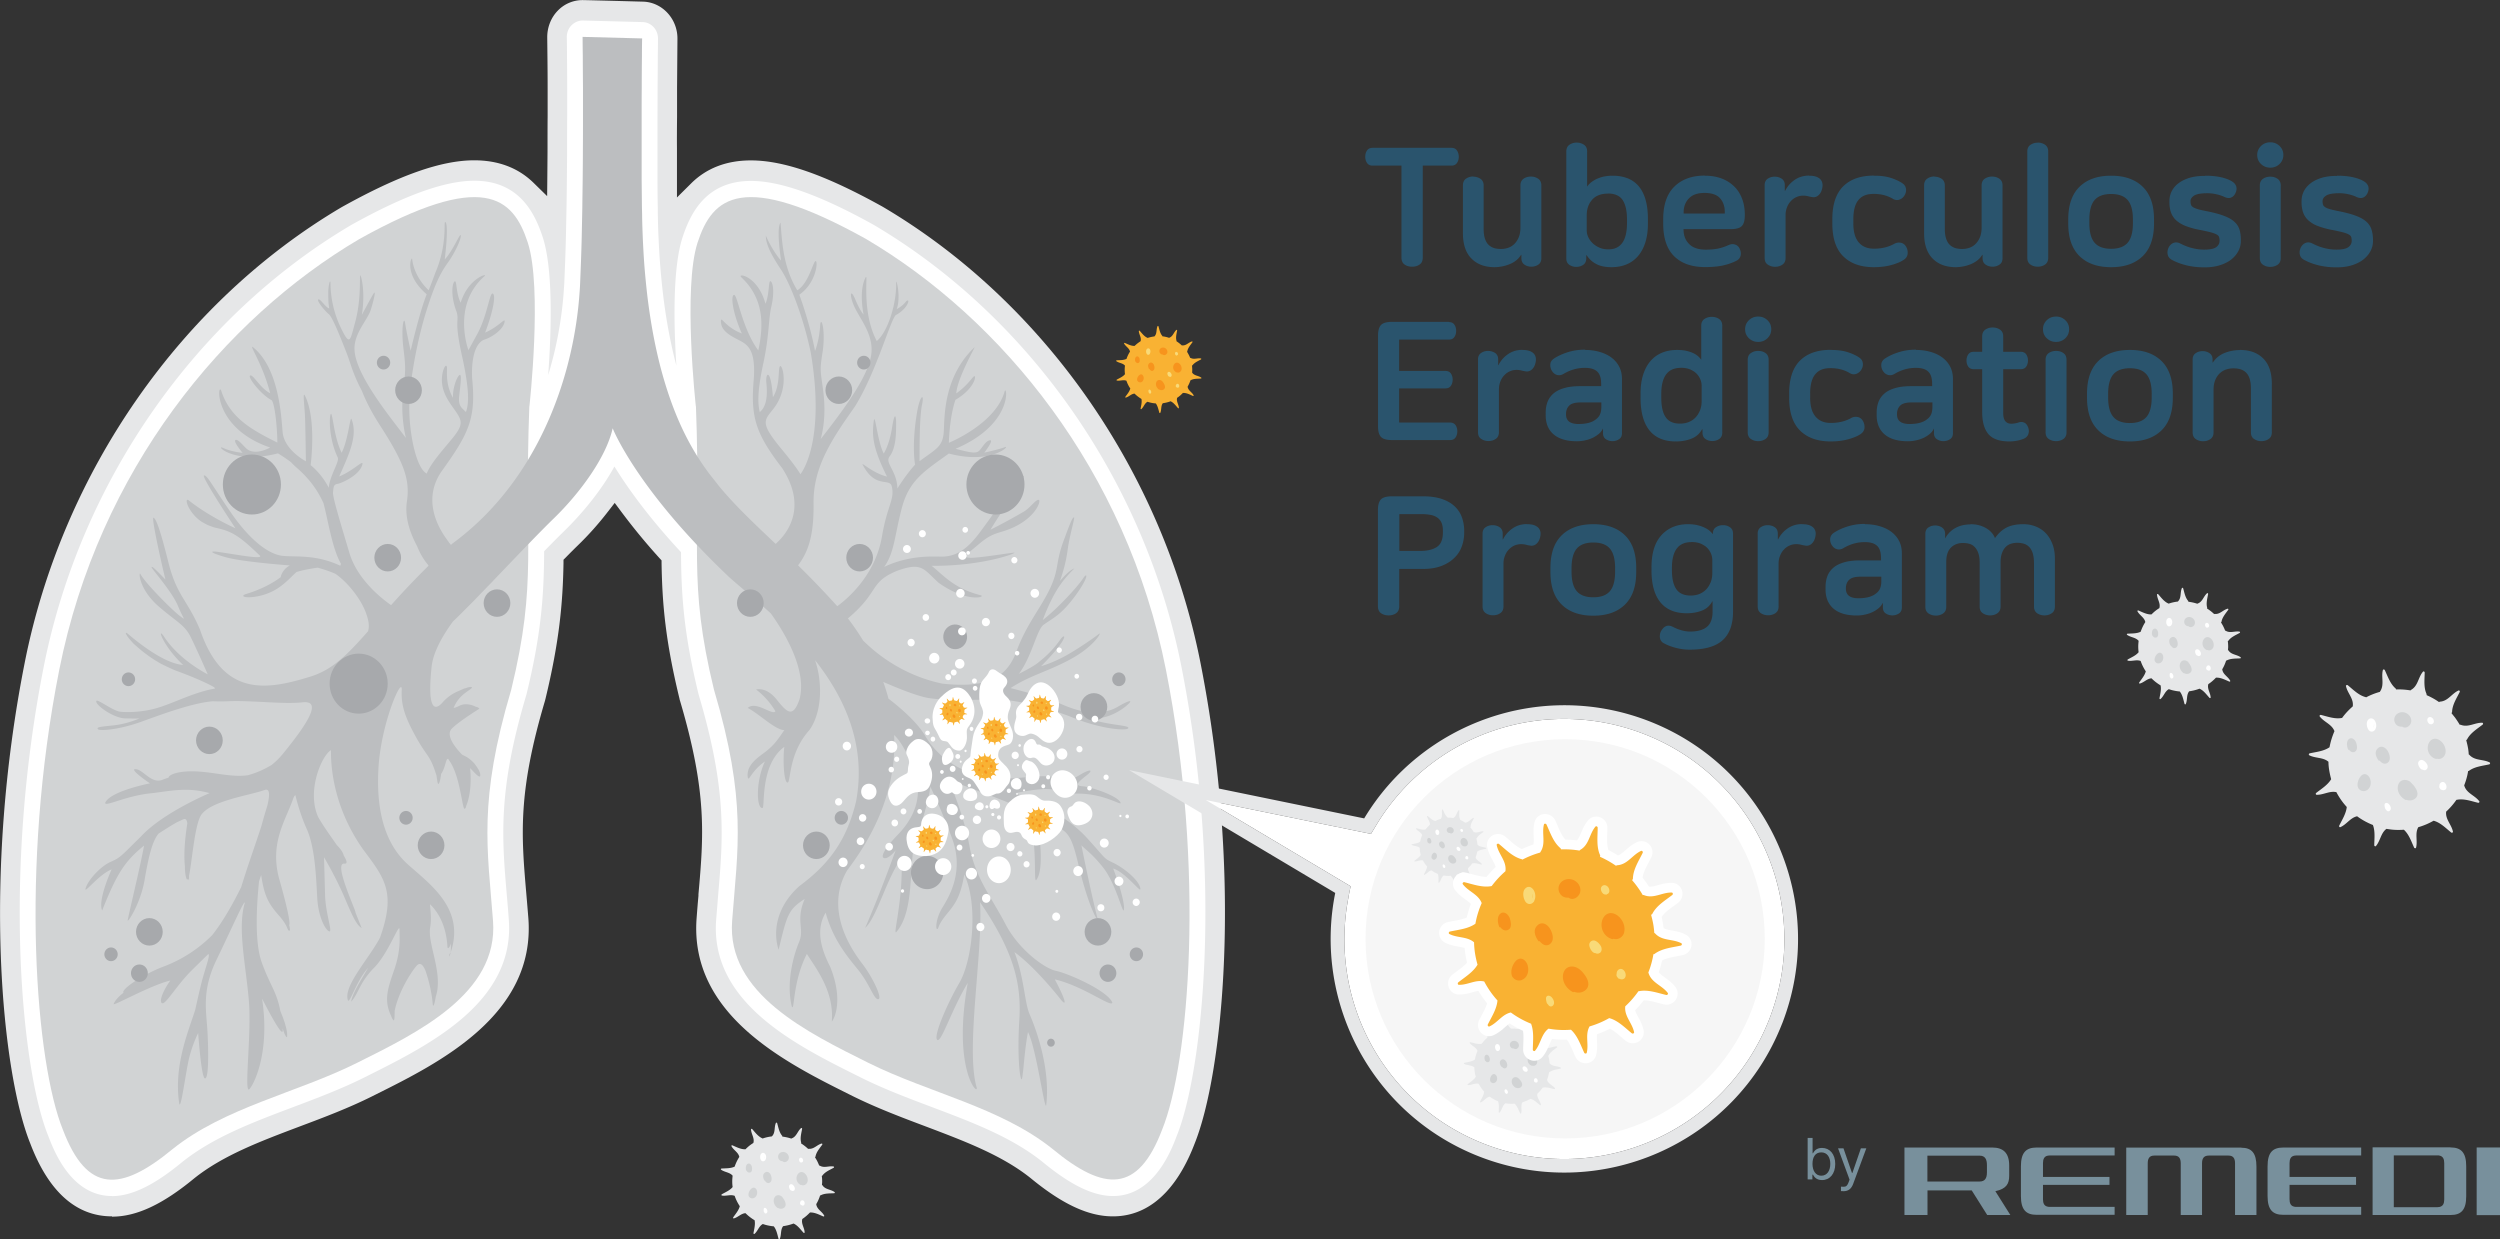 <svg xmlns="http://www.w3.org/2000/svg" viewBox="0 0 258.25 128.03"><rect x="0" y="0" width="258.25" height="128.03" fill="#333333" stroke="none"/><defs><style>.cls-2{fill:#f9da78}.cls-3{fill:#f9b233}.cls-4{fill:#e6e7e8}.cls-5{fill:#f7941d}.cls-6{fill:#fff}.cls-9{fill:#a7a9ac}.cls-11{fill:#d1d3d4}.cls-13{fill:#78909c}</style></defs><g style="isolation:isolate"><g id="Layer_2" data-name="Layer 2"><g id="Layer_1-2" data-name="Layer 1"><path d="M211.04 120.15c0-.41.13-.7.49-.77.06-.01.13-.02.2-.02h6.71v-.82h-8.06c-1.09 0-1.62.52-1.62 1.94v3.07c0 1.42.53 1.94 1.62 1.94h8.06v-.82h-6.71c-.07 0-.14 0-.2-.02-.37-.07-.49-.36-.49-.77v-1.48h6.87v-.82h-6.87v-1.45Zm25.47 0c0-.41.13-.7.49-.77.06-.01.13-.02.2-.02h6.71v-.82h-8.05c-1.1 0-1.62.52-1.62 1.94v3.07c0 1.42.53 1.94 1.62 1.94h8.05v-.82h-6.71c-.07 0-.14 0-.2-.02-.37-.07-.49-.36-.49-.77v-1.48h6.87v-.82h-6.87v-1.45Zm16.63-1.63h-8.05v6.99h8.05c1.1 0 1.62-.52 1.62-1.94v-3.1c0-1.42-.53-1.94-1.62-1.94Zm-.65 5.39c0 .41-.13.7-.5.77-.06.01-.13.02-.2.02h-4.51v-5.35h4.51c.07 0 .14 0 .2.02.37.07.5.36.5.77v3.78Zm-20.96-5.36h-11.89v6.96h2.22v-5.34c0-.49.17-.8.68-.8h2.05c.51 0 .68.31.68.8v5.34h2.2v-5.34c0-.49.17-.8.7-.8h2.03c.51 0 .68.31.68.8v5.34h2.21v-5.01c0-1.39-.49-1.94-1.56-1.94Zm24.31-.02v6.99h2.41v-6.99h-2.41zm-49.72 4.52c1.16-.25 1.43-.78 1.43-1.6v-1.06c0-1.3-.63-1.85-1.74-1.85h-9.08v6.97h2.38v-2.54h4.57l1.6 2.54h2.39l-1.55-2.46Zm-7.02-3.67h5.4c.57 0 .75.39.75.97v.76c0 .59-.2.94-.75.94h-5.4v-2.68Z" class="cls-13"/><path d="M11.57 125.65c-3.69 0-6.54-2.53-8.44-7.52-2.91-7.2-5-27.36-.57-49.71 3.89-19.65 16.13-37.23 32.75-47.03 5.93-3.3 10.27-4.83 13.68-4.83 2.48 0 4.54.78 6.11 2.31l1.42 1.39s.04-3.97.04-4.93c0-1.15 0-2.27.01-3.33V9.11c0-1.31-.01-2.44-.02-3.31l-.02-1.92c-.01-1.07.4-2.08 1.1-2.79A3.55 3.55 0 0 1 60.18.01c.06 0 .34 0 6.24.16C68.4.22 70 1.94 69.98 4.01l-.04 5.1v2.98c-.01 1.05-.02 2.14-.01 3.23v5.08l1.45-1.44c1.58-1.58 3.66-2.39 6.19-2.39 3.42 0 7.74 1.52 13.6 4.78 16.68 9.83 28.94 27.42 32.83 47.07 4.42 22.34 2.31 42.53-.6 49.73-1.31 3.43-3.83 7.5-8.44 7.5-2.53 0-5.23-1.26-8.52-3.97-2.95-2.35-6.8-3.8-10.87-5.34-2.5-.94-5.06-1.91-7.5-3.12l-.36-.18c-6.57-3.28-16.51-8.23-15.75-18.2.06-.79.12-1.56.19-2.3v-.16c.54-6.11.91-10.49-1.91-20.01a1.17 1.17 0 0 1-.05-.2c-1.45-5.97-1.78-9.76-1.85-13.96v-.32l-.22-.24a64.432 64.432 0 0 1-3.95-4.8l-.67-.9-.69.89c-.97 1.26-2.03 2.45-3.15 3.53-.34.33-.73.72-1.21 1.21l-.24.24v.34c-.07 4.1-.42 8.06-1.86 14.02-.02.07-.03.13-.05.2-2.83 9.52-2.45 13.9-1.93 19.96.07.81.14 1.64.21 2.51.75 9.97-9.18 14.93-15.76 18.21l-.36.18c-2.44 1.22-5.01 2.19-7.49 3.12-4.08 1.54-7.93 2.99-10.89 5.35-3.28 2.71-5.98 3.97-8.51 3.97Z" class="cls-4"/><path d="M11.57 123.55c-4.22 0-6-4.68-6.59-6.22-2.72-6.69-4.76-26.77-.46-48.47C8.3 49.8 20.18 32.74 36.3 23.23c5.52-3.07 9.66-4.56 12.7-4.56 4.63 0 6.25 3.34 7.07 5.85 1.12 3.45.86 10.11.56 14.22.1-.33.2-.67.29-1.01.3-1.07.55-2.16.75-3.25.23-1.25.41-2.53.52-3.81.04-.47.07-.94.1-1.41.03-.71.06-1.46.09-2.23.03-.85.06-1.73.08-2.62l.06-2.94c.02-1.03.03-2.07.04-3.09.01-1.03.02-2.04.02-3.03 0-1.16 0-2.28.01-3.34v-2.9c0-1.31-.01-2.45-.02-3.32 0-1.24-.02-1.96-.02-1.96 0-.46.17-.9.49-1.22.31-.31.72-.49 1.15-.49l6.19.16c.89.02 1.6.78 1.59 1.71 0 0 0 .71-.02 1.87 0 .87-.01 1.98-.02 3.25 0 .72-.01 2.99-.01 2.99v6.42c0 1.03.01 2.02.03 2.93 0 .31 0 .62.01.91.01.71.03 1.46.07 2.22a76.873 76.873 0 0 0 .45 5.71c.17 1.46.39 2.88.65 4.22.21 1.08.44 2.12.7 3.1.01.05.03.1.04.15-.27-4.13-.4-10.04.63-13.22.82-2.51 2.44-5.85 7.08-5.85 3.03 0 7.17 1.48 12.66 4.53 16.15 9.52 28.03 26.58 31.8 45.64 4.3 21.7 2.25 41.77-.49 48.5-.57 1.5-2.36 6.19-6.57 6.19-2.05 0-4.37-1.12-7.29-3.53-3.19-2.55-7.19-4.06-11.43-5.66-2.44-.92-4.96-1.87-7.31-3.04l-.36-.18c-6.44-3.21-15.26-7.61-14.61-16.13.07-.86.14-1.68.2-2.48.52-6.07.93-10.86-2.01-20.78 0-.03-.02-.06-.02-.08-1.45-5.98-1.78-9.85-1.8-14.63-3.42-3.68-5.58-6.74-6.88-8.85-1.35 2.48-3.37 4.9-5.17 6.65-.53.52-1.2 1.19-2.09 2.1-.02 4.82-.35 8.73-1.81 14.73 0 .03-.01.06-.02.08-2.95 9.92-2.54 14.72-2.02 20.78.07.8.14 1.63.2 2.48.64 8.52-8.18 12.92-14.62 16.14l-.36.18c-2.35 1.17-4.87 2.12-7.31 3.04-4.24 1.6-8.24 3.11-11.45 5.67-2.9 2.4-5.22 3.52-7.27 3.52Z" class="cls-6"/><path d="M71.88 41.97s-1.35-12.22.18-16.91c1.53-4.69 4.58-7.51 17.41-.37 13.93 8.22 26.88 23.81 30.97 44.49 4.09 20.68 2.39 40.67-.39 47.51-2.5 6.57-5.96 6.43-11.33 1.99-5.38-4.31-12.83-5.8-19.04-8.9-6.21-3.1-14.63-7.14-14.05-14.66.57-7.51 1.55-12.34-1.88-23.89-2.74-11.28-1.3-14.64-1.86-29.26Zm-17.19 0s1.36-12.22-.17-16.91c-1.53-4.69-4.57-7.51-17.41-.36-13.94 8.22-26.89 23.82-30.99 44.5-4.1 20.68-2.4 40.67.38 47.51 2.5 6.57 5.95 6.43 11.33 1.99 5.38-4.31 12.83-5.8 19.04-8.9 6.21-3.1 14.63-7.15 14.06-14.66-.57-7.51-1.55-12.34 1.88-23.89 2.74-11.28 1.31-14.64 1.87-29.26Z" class="cls-11"/><path d="m46.52 98.37-.06.18c-.05.39.02.27.06-.18Z" style="mix-blend-mode:screen;fill:#a7a9ac"/><path d="M117.81 91.88c-.03-.9-1.74-2.24-2.79-2.74-1.05-.51-.66-.29-2.62-2.45-1.95-2.2-4.78-3.62-7.5-4.76 4.88-.98 3.67.05 6.45.05s4.61 1.35 4.4.92c-.31-.7-3.09-1.63-3.93-1.68-.84-.05-.47-.43.37-1.08.84-.65.42-.7-.42-.22-.84.49-1.42.87-1.94.7-2.04-1.08-4.93.27-8.07-.38-1.89-.39-3.34-1.16-4.45-2.13-.36-.32-.69-.66-.98-1.01l-.02-.02a6.13 6.13 0 0 1-.38-.51l-.07-.1c-.12-.17-.23-.34-.33-.52-.9-1.52-2.91-3.14-3.75-3.78-.15-.57-.33-1.15-.54-1.73.52.23 2.84 1.25 4.34 1.6 1.7.4 5.91.22 7.47.22s4.83.68 7.85 1.9c3.02 1.22 5.66 1.36 5.66 1.04v-.03c-.14-.29-2.21-.25-4.29-1.01 1.81.32 3.34-.65 4-1.18.66-.54.7-.75-.17-.32s-1.18.86-2.85.9c-1.98.07-3.23-.72-4.69-1.26-1.46-.54-4.17-1.22-4.17-1.22 2.02-1.33 4.03-1.76 6.39-3.09 2.36-1.33 3.09-2.8 2.74-2.51-.35.29-2.12 1.54-3.51 2.3-1.39.75-2.47 1.04-2.47 1.04 2.81-2.8 2.61-3.52 2.05-2.84-.97 1.4-1.84 2.05-2.36 2.48-.52.43-1.98 1.15-1.98 1.15 1.36-1.83 1.84-4.53 2.54-5.06 1.04-.75 1.81-1.01 3.27-2.98 1.46-1.98 1.29-2.55.83-1.83-.56.86-2.64 3.12-4.17 4.31.21-.61.87-2.23 1.63-3.38.76-1.15 1.63-1.94 1.63-1.94s-.42.04-1.49 1.29c.28-.79.62-1.87.8-3.23.17-1.36.77-3.34.66-3.34s-.21.04-.97 2.12c-1.01 2.62-.52 3.09-1.49 5.17s-2.43 3.7-3.48 6.52c-1.01 2.77-3.06 3.86-7.66 3.36-3.32-.69-5.76-2.32-7.22-3.56-.39-.34-.72-.64-.97-.89-.46-.75-.98-1.52-1.57-2.29.4-.33 1.34-1.15 2.06-2.13.94-1.28 1.02-1.94 2.98-2.77 2.64-.97 2.77-.18 4.34 1.23 2.98 2.11 4.94 1.45 4.34 1.28-2.77-.7-3.79-2.02-5.07-3.04 5.45.04 9.02-1.41 8.51-1.36-.55.04-3.7.57-4.55.53-.85-.04-.38-.31.81-1.32s1.58-1.1 2.72-1.45c3.15-1.01 3.87-3.12 3.58-3.21-.3-.09-.89.84-1.58 1.23-.68.4-2.09 1.19-3.41 1.85 1.06-1.8 3.72-5.51 3.41-5.54-.72 0-2.09 2.51-3.7 4.71-1.19 1.61-2.43 3.65-4.81 3.61-1.06-.02-3.36-.13-5.88 1.06 1.07-1.5 1.07-3.26 1.83-6.12.77-2.86 2.34-3.78 4.85-5.59 4.47 1.19 6.43-.92 5.79-.66-.55.22-2.13.57-2.13.57s1.02-1.32.6-1.28c-.43.04-.72.62-1.06 1.01-.34.4-.81.31-2.51-.13 6.13-2.6 5.28-6.82 5.06-5.9-.94 3.34-5.75 5.28-5.75 5.28s.04-2.55.68-4.44c1.74-1.01 2.13-2.24 2-2.42-.13-.18-.55.79-1.92 1.76.13-1.67 2.13-5.06 1.87-4.75-3.11 2.99-3.07 6.91-3.15 8.58-.08 1.67-.72 1.85-2.51 3.17 0-1.63 0-4.62.26-5.85.26-1.23-.21-.97-.51.75-.6 3.56-.21 5.46-.21 5.46s-.77.79-1.83 2.46c-.04-1.85-1.32-2.6-.81-3.3.68-.88.68-2.42.68-3.39s-.17-1.23-.43.48c-.3 1.8-.85 2.6-.85 2.6-.64-1.23-.89-4.18-1.02-3.43-.17 1.41-.25 2.6 1.36 5.81-1.53-.35-2.85-1.72-2.47-1.14 1.24 2.33 2.64 1.32 2.94 2.07.38 1.41-.42 1.94-.98 5.19-.62 3.77-3.19 6.16-4.34 7.05-.11.09-.21.16-.29.22a94.013 94.013 0 0 0-4.05-4.22c.96-1.28 1.65-2.88 1.6-6.4-.05-3.8 1.95-6.71 4.27-10 2.22-3.58 3.62-8.83 4.22-9.45 1.08-.56 1.46-1.51 1.24-1.51s-.22.39-1.14.89c.04-.1.06-.2.09-.3v-.02c.03-.1.05-.21.06-.32.17-1.26-.25-2.66-.21-2.04.05 2.12-.86 5.03-2 5.98-1.62-3.07-.86-7.04-1.14-6.6-.76 1.4-.22 3.86-.22 3.86s-.32-.28-.86-1.56c-.54-1.29-.65-.34 0 .95s2 2.91 1.62 4.92c-.38 2.01-2.16 4.69-5.19 8.55.43-1.62.49-3.3.22-5.25-.27-1.96-.32-1.9 0-3.91.27-2.12-.16-3.52-.27-2.68-.11 1.79-.54 2.74-.54 2.74s-.43-2.52-1.62-5.81c1.78-1.23 1.95-3.52 1.68-3.47-.27.06-.7 2.29-1.89 3.02-1.46-2.4-1.57-4.97-1.73-6.99-.22.28-.32 1.29.05 3.91-.43-.45-1.14-1.56-1.57-2.57 0 .89.54 1.96 1.57 3.52s2.38 5.2 3.08 8.61c1.57 9.39-1.08 12.52-1.08 12.52s-.27-.56-1.78-2.4c-2.43-2.91-2-3.1-1.03-4.33 1.65-2.07 1-4.53.73-4.44-.27.08.05 1.96-.76 3.21-.22-3.07-.78-2.54-.68-1.51.11 1.03.13 2.4-.68 3.05-.22-.95-.24-2.21.38-5.09s.51-4.61.84-5.9c.35-1.65.09-2.5-.12-2.53-.21-.03-.1 1.4-.51 2.33-.77-2.89-2.97-3.23-2.5-2.74 2.34 2.18 2.34 4.9 1.76 7.56-1.7-2.3-2.16-5.87-2.52-5.74-.35.12-.12 1.87.82 3.99-1.75-.67-2.16-1.87-2.16-1.27 0 .97.88 1.45 1.81 1.93.94.48 1.81.97 1.58 4.11-.35 3.93.25 5.63 2.93 9.13 2.56 3.91.65 6.54-.36 7.54l-.1.1c-.03.03-.06.05-.08.08 0 0-.02.01-.02.02-.02.02-.04.04-.06.05-.01 0-.02.02-.03.03 0 0-.01 0-.02.01-2.15-2.04-4.1-3.86-5.82-5.93-.35-.45-.7-.89-1.04-1.32-.8-1.08-1.55-2.24-2.23-3.54-1.2-2.28-2.09-4.78-2.77-7.34-.28-1.07-.52-2.14-.73-3.22-.28-1.46-.5-2.92-.67-4.34-.12-1.05-.22-2.08-.3-3.09-.07-.95-.12-1.87-.16-2.76-.03-.78-.06-1.54-.07-2.26 0-.3-.01-.6-.02-.92l-.03-2.95v-6.43c0-1.05 0-2.06.01-2.99 0-1.27.01-2.38.02-3.25 0-1.16.02-1.87.02-1.87l-6.15-.16s0 .73.02 1.97c0 .88.01 2.01.02 3.33v2.91c0 1.06 0 2.19-.01 3.35 0 .99-.01 2.01-.02 3.04-.01 1.03-.03 2.07-.04 3.1l-.06 2.95c-.02.9-.05 1.78-.08 2.64-.03.78-.06 1.54-.09 2.26-.02.49-.06.98-.1 1.47-.11 1.31-.29 2.64-.54 3.98-.21 1.13-.47 2.26-.78 3.39-1.87 6.78-5.62 13.45-11.77 17.95-.05.05-.1.09-.15.14-.01-.02-.03-.03-.04-.05 0-.01-.02-.02-.03-.04-.02-.02-.03-.04-.05-.06-.01-.02-.03-.03-.04-.05a.18.18 0 0 1-.05-.07c-.01-.02-.03-.04-.04-.06-.02-.03-.04-.05-.06-.08-.02-.02-.03-.04-.05-.07l-.06-.09c-.93-1.26-2.52-4.1-.58-6.98 2.81-3.91 3.62-5.47 3.19-9.66-.11-2.57.54-3.77 1.3-4.01.76-.24 1.99-1.07 2.06-1.89.04-.36-.65.59-2.02 1.18.76-1.97 1.15-3.83.8-4.03-.34-.2-.57 2.41-1.72 4.38l-.8 1.46s-1.76-4.66 1.68-7.66c.34-.32-1.72.24-2.48 2.76-.5-.95-.38-2.29-.61-2.21-.23.08-.5 1.38.19 3.16.31 1.11-.34.67.65 4.97.5 2.41.73 4.3.31 5.37-.53-.51-.8-.67-.69-1.7.11-1.03.27-2.09.08-2.13-.19-.04-.76 1.11-.73 2.37-.61-1.11-.65-2.09-.61-3 0-.91-.69.28-.5 1.62.19 1.34 1.11 2.29 1.57 3.04.46.75.57 1.18-.46 2.45-1.03 1.26-2.29 2.64-2.71 3.71-1.07-.55-1.8-4.03-1.8-6.79s.86-7.11 1.75-9.96c.89-2.85 1.5-4.02 2.23-5.03.73-1.01 1.38-2.43 1.34-2.81-.04-.38-.81 1.59-1.66 2.47.37-3.06.2-3.9.04-3.86-.16.04.24 2.31-1.01 5.24-.49 1.34-.69 1.8-.69 1.8s-1.46-1.26-1.7-3.19c0-.5-1.01 1.47 1.5 3.61-.73 1.8-1.66 5.83-1.66 5.83s-.45-2.01-.57-2.85c-.12-.84-.45.46-.16 2.72.24 1.97.2 2.22-.04 4.28-.24 2.05.04 3.86.28 4.86-1.5-2.01-5.27-6.54-5.31-9.18-.04-1.68 1.38-3.02 1.7-4.11.33-1.09.53-2.01.28-1.64-.24.38-1.22 2.22-1.22 2.22s.41-2.26-.12-4.07c-.2-.21.16 2.39-.65 5.11-.45 1.68-.49 2.18-1.42.25a10.83 10.83 0 0 1-1.05-4.53c0-.5-.19-.08-.23.83v.39c0 .12 0 .24.01.36v.12c0 .1.01.2.02.3 0 .04 0 .09.01.13l.06.44c-.37-.08-.97-1.09-1.14-.92-.16.17.73 1.22 1.09 1.51.37.29 1.14 2.22 1.83 3.98.43 1.08.62 2.11 1.59 3.94.38.97.96 2.15 1.84 3.52 2.6 4.02 3.14 5.7 2.81 7.94-.23 1.59.3 3.17 1.06 4.6.29.73.67 1.38 1.13 1.92.02.03.03.07.04.1a87.47 87.47 0 0 0-3.86 4.06c-.1-.07-.22-.15-.36-.26-1.06-.79-3.2-2.64-3.94-5.11-.91-3.07-1.75-5.77-1.7-6.28.05-.51.05-.81.44-.87.39-.05 2.41-.92 2.61-2.09 0-.36-.94.71-2.41 1.32 1.08-2.44 1.92-4.23 1.28-5.91-.15-.46-.34 2.14-1.03 3.46-.69-1.43-.84-3.26-1.03-3.92-.2-.66-.49 2.09.64 4.43.15.46-.84 1.88-.94 3.11-.74-1.48-1.87-2.34-1.87-2.34s.64-4.74-.59-7.18c-.25-.51-.05 1.07 0 1.99.05.92.1 4.79.1 4.79s-2.27-1.17-2.41-3.06c-.15-1.88-.44-6.67-3.1-8.76-.3-.1 1.08 1.88 1.82 4.79-1.03-.51-1.77-1.99-2.07-1.83-.3.15 1.13 1.99 2.22 2.55.34.36.59 2.95.59 4.38-2.41-1.22-4.88-2.44-5.81-5.4-.39-.81-.79 3.92 5.07 5.91-1.28.66-2.07.46-2.46.1-.39-.36-.89-1.02-1.13-.87-.25.15.74 1.32.74 1.32s-1.13-.1-2.02-.51c-.89-.41 1.03 1.78 5.67.56.49.3.95.61 1.36.92.14.16.34.36.62.6 1.36 1.19 2.15 2.37 2.72 3.61.44 1.57.89 4.69 1.81 6.27-.02.08-.04.15-.07.21-2.52-1.19-4.58-.88-5.95-1.02-1.43-.15-3.35-1.58-5.32-4.43-1.97-2.85-2.51-3.97-2.81-3.87-.3.1 3.25 5.45 3.25 5.45s-2.66-1.17-4.78-2.85c-.39-.35-.35.36.26 1.18 0 0 0 .01.01.02l.1.13c0 .01.02.02.03.03.03.04.07.08.1.12.01.01.02.02.03.04.04.04.07.08.11.12l.03.03c.04.04.09.08.13.12l.02.02a3.506 3.506 0 0 0 .39.31c.05.04.11.08.17.11l.06.03c.05.03.1.06.16.09.02.01.05.03.07.04.05.03.1.06.16.08.03.01.05.03.08.04.05.03.11.05.17.07.03.01.05.02.08.03.06.02.13.05.19.07.02 0 .05.02.07.03.09.03.18.06.27.08 1.68.36 2.41.76 4.63 2.9.3.41-2.56-.15-4.09-.36-1.18-.2-1.23 0 .54.51 1.53.44 5.57.77 6.63.85-.6.32-.9.89-.94 1.21-.76.57-1.93 1.25-3.67 1.77-.94.41 1.63.61 3.5-.71.84-.59 1.33-1.18 1.8-1.59.62-.19 1.36-.33 2.19-.45.74.21 1.34.42 1.84.64 1.31.92 2.64 2.63 3.15 4.05.28.78.37 1.34.21 1.88-2.15 2.43-3.66 3.98-5.97 4.69-4.44 1.37-9 2.19-11.39-4.86-1.33-3.12-2.4-3.49-3.27-6.97-.87-3.49-1.28-4.49-1.53-4.59-.25-.11.72 4.28 1.23 6.39-1.17-1.21-1.43-1.43-1.43-1.27s2.09 2.48 2.71 3.96c.61 1.48.92 1.58.2 1.06-.71-.53-3.47-3.27-4.04-4.28-.2-.53-.33 1.41 1.89 3.33 1.75 1.51 2.62 1.86 3.23 3.04.6 1.18 1.81 3.95 1.81 3.95s-2.95-1.45-4.55-3.95c-.74-1.04-.07 1.04 2.01 2.98-1.94-.14-4.62-2.28-5.76-3.26-.15-.1-.2-.06-.14.06 0 .02.02.04.03.06.01.02.02.04.04.06 0 0 0 .01.01.02.01.02.03.04.04.07 0 0 .01.02.02.03.02.02.03.04.05.07 0 .01.02.02.03.04.02.02.03.05.05.07.01.02.03.03.04.05.02.02.04.04.06.07.02.02.03.04.05.06.02.02.04.04.06.07.02.02.04.04.06.07.02.02.04.04.06.07l.07.07c.02.02.04.04.06.07l.08.08c.02.02.04.04.07.06.03.03.06.06.1.09.02.02.05.04.07.06.04.03.07.06.11.1.02.02.05.04.07.06.04.03.08.07.12.1.02.02.05.04.07.06.04.04.09.07.13.11.02.02.05.04.07.06.05.04.1.07.14.11.03.02.05.04.08.06.05.04.1.08.16.12.03.02.05.04.08.06.05.04.11.08.16.12.03.02.05.04.08.06.06.04.11.08.17.12l.09.06.18.12.09.06c.06.04.13.08.19.12.03.02.06.04.1.06.07.04.14.08.2.12.03.02.06.04.1.06.07.04.14.08.22.12.03.02.07.04.1.05.07.04.15.08.23.11.03.02.07.03.1.05.08.04.16.08.25.12.03.01.06.03.1.05l.27.12a.3.3 0 0 1 .08.04c.12.05.24.1.37.15 2.28.83 3.77 1.57 3.95 1.73.24.21.07 0-1.69.57s-3.24 1.35-4.76 1.7c-1.15.27-2.51.33-3.26.24-.75-.09-2.3-1.29-2.45-1.13-.29.3 1.67 1.79 2.97 1.82 1.3.03 1.47 0 1.47 0s-1.24.57-2.68.72c-1.44.15-1.76.18-1.62.39.14.21 2.14.09 4.53-.78 2.29-.83 5.29-1.93 7.34-2.1.51.02 1.06.02 1.57 0 2.38-.11 5.73.33 7.68.11 1.95-.22.87 1.79-1.95 5.25-.4.5-.81.89-1.21 1.21-.61.37-1.4.78-2.46 1.07-1.6.23-3.26-.26-5.09-.38-1.94-.13-3.07.29-3.11.63-.22.07-.46.15-.73.26-1.19.34-2-1.29-2.81-1.12-.22.22 1.62 1.45 1.62 1.45s-4 .78-4.6 1.96c-.27.61 2.16-.73 4.87-.95 2.16-.28 3.68-.61 5.89 0 0 0-4.81 2.01-7.08 4.47-2.11 2.07-2.11 2.18-3.14 2.63-1.03.45-2.38 1.9-2.6 2.79-.11.5 1.41-1.51 2.7-2.01 0 0-1.3 2.83-1.04 4.05.02.07.04.14.06.2 1.51-3.8 2.33-5.09 4.33-6.71-.38 2.12-1.41 6.32-1.68 7.66-.16.56 1.3-1.57 1.73-4.08.38-2.23.77-4.02 1.45-4.82.62-.4 1.3-.84 1.88-1.16.23-.11.45-.21.63-.3l.09-.03c.22-.08.33.1.37.44-.16 1-.41 2.93-.25 4.41 0 .41.03.78.1 1.08.08.34.15.38.23.22.03.06.06.12.1.17v-.5c.28-1.26.56-5.01 1.19-6.15.87-1.56 5.08-2.12 6.6-2.68.56-.21.57.46.3 1.61-.23.72-.43 1.43-.62 2.12-.6 1.86-1.43 4.15-2.06 6.22-.01.05-.03.09-.05.13-.82 1.65-1.82 3.45-2.97 4.91a14.075 14.075 0 0 1-4.98 3.23c-2.18.81-4.49 2.41-4.18 2.72-.51.39-.87.79-1.01 1.14-.27.39 3.73-1.9 5.84-2.4-.87 1.23-1.19 2.29-.81 2.35.38.06 1.51-1.9 3.03-3.41.93-.92 1.45-1.42 1.71-1.68.23.14-.35 1.49-.79 3.3-.17.7-.37 1.59-.57 2.49-.73 2.28-2.24 5.8-1.64 9.69.16.56.59-2.68.92-4.3.32-1.62 1.03-3.02 1.03-3.02s.32 4.64.7 4.69c.38.06.38-2.46.27-4.69-.11-2.24-.65-4.3.92-7.55 1.57-3.24 2.97-6.43 2.92-5.87-.76 2.63.11 6.32.43 10.12.27 3.14-.42 8.73-.06 9.11 0 .04.03.04.06.02.04-.01.08-.05.13-.13.54-.7 2.04-3.96 1.23-9.26.76 1.48 2.36 4.51 2.11 3.05.06.17.11.32.16.44v.01c.02.05.04.09.05.13 0 .01.01.03.02.04.02.04.03.07.05.1 0 .01.01.02.02.04.01.03.03.05.04.07 0 0 .01.02.02.03.01.02.02.03.03.04 0 0 .01 0 .02.01l.02.02h.03s.02-.02.02-.03v-.33c0-.03 0-.06-.01-.09 0-.02 0-.04-.01-.07 0-.03-.01-.06-.02-.1 0-.02 0-.05-.01-.08 0-.04-.02-.07-.02-.11 0-.03-.01-.05-.02-.08 0-.04-.02-.09-.03-.13 0-.03-.01-.05-.02-.08l-.06-.22c-.11-.39-.29-.86-.5-1.37-.39-2.07-1.06-2.61-1.93-5.05-.78-2.17-.49-6.23-.27-8.35.07-.22.14-.44.22-.65.32 2.24.81 3.02 1.84 4.19 1.03 1.17.81 1.56 1.08 1.56.08 0 .06-.22-.03-.58.16-.16-.23-1.96-1-4.67-1.08-3.8.65-6.15 1.41-8.38.07-.2.14-.31.23-.38.18.75.58 2.18 1.18 3.51.86 1.9.97 5.09 1.08 7.1.11 2.01.86 3.35 1.24 3.47.38.11-.38-1.84-.43-3.75-.05-1.9-.11-3.91-.11-3.91s1.24 2.07 2.16 4.25c.92 2.18 1.24 2.74 1.73 3.07-.26-.66-.47-1.19-.65-1.63.02.02.01-.05-.05-.22-.65-1.68-2.05-4.92-1.08-4.81.35.04.25-.3-.08-.85-.05-.28-.3-.65-.7-1.06-.62-.89-1.4-1.96-1.93-2.9-1.22-2.68.36-6.36 1.32-6.91-.03 2.45.57 6.36 3.33 10.27 2.22 2.96 3.41 4.42 1.73 9.11-1.19 2.24-3.84 5.03-3.3 6.48.21.27.9-2.1 2.09-3.39-.88 1.49-1.67 2.75-1.76 3.51.79-.9.79-1.8 2.22-3.36 1.58-1.47 2.77-4.92 2.77-4.1s.16 2.13-.55 4.18c-.65 1.87-1.1 3.12-.32 4.74.07.2.15.36.26.48.11-.04.1-.44.11-.99.38-1.92 1.65-3.94 2.25-4.64.35-.4.63-.19.91.43a15.23 15.23 0 0 1 .7 2.86c0 .05.02.1.02.16l.06.56c.03.3.2-.11.3-.82.81-2.42-.88-5.46-.57-7.2.16-.93 0-1.86-.02-2.36 1.13 1.07 1.71 2.68 1.8 4.4.02.25.23.11.35-.35.02.37 0 .68-.01.91 1.5-4.47-2.07-6.97-4.42-9.07-2.38-2.13-3.34-5.61-3.03-10.19.32-4.59 2.47-9.39 2.39-7.83-.08 1.56.32 2.78 1.5 4.91 1.16 2.08 1.41 1.74 2.09 3.92.03.21.06.41.09.6.1.63.29.06.39-.77.51-.7.51-2.04.84-1.37.94 1.29 1.24 3.92 1.46 4.73 0 .04.02.08.03.11.05.13.09.18.14.1.05 0 .09-.12.13-.29.5-1.2.5-2.91.39-3.88.38.39.74.81.94.87.07.02.1-.02.11-.09v-.13c0-.02 0-.03-.01-.05 0-.02 0-.04-.01-.06 0-.02-.01-.05-.02-.07 0-.02-.01-.04-.02-.06-.02-.04-.04-.09-.06-.14 0 0 0-.01-.01-.02-.02-.04-.04-.09-.07-.13 0-.01-.02-.03-.03-.04-.02-.04-.05-.08-.07-.12-.01-.02-.02-.03-.03-.05-.03-.04-.06-.08-.09-.13-.01-.01-.02-.03-.03-.04-.04-.05-.08-.1-.12-.16v-.01c-.05-.06-.1-.11-.16-.17l-.02-.02-.14-.14c-.02-.01-.03-.03-.05-.04-.04-.04-.09-.07-.13-.11-.02-.02-.04-.03-.06-.05-.05-.03-.1-.07-.14-.1-.02-.01-.04-.03-.06-.04-.07-.04-.14-.08-.22-.12-.12-.06-.23-.12-.33-.17-.94-.97-1.64-2.08-1.07-2.67.71-.74 2.86-2.07 2.86-2.07-.06-.1-.19-.17-.36-.2-.41-.2-1.09-.42-1.71-.1-.25.13-.46.21-.59.21.52-1.24 1.32-1.59 1.8-1.98.28-.23-.11-.24-.69 0 .01-.02.03-.03.04-.05-.63.33-1.43.49-2.3 1.48-.87.98-1.58.57-1.12-3.72.16-1.48 1.11-3.16 2.2-4.65.05-.05.1-.1.15-.14l.09-.09c.13-.12.26-.25.39-.38l.11-.11c.12-.11.23-.23.35-.35l.1-.1.42-.42.17-.17.42-.42c.06-.06.12-.12.17-.18.11-.11.21-.22.32-.33.06-.06.12-.13.18-.19.14-.15.29-.29.43-.44.07-.07.14-.15.21-.22.12-.13.25-.25.37-.38.08-.08.16-.16.24-.25.12-.13.25-.26.37-.39.06-.06.11-.12.17-.18.18-.18.35-.36.53-.55l.01-.01c1.94-2.02 3.87-4.04 5.22-5.35 2.76-2.68 5.43-6.37 6.08-9.31 0 0 2.45 6.31 12.08 15.42 1.09.97 2.62 2.21 4.26 3.71 1.44 2.01 3.76 5.87 2.96 8.87-.7 2.01-1.3 1.34-2.38 0-1.08-1.34-2.11-1.01-2.11-1.01s1.14.78 2 2.24c-.27.5-2-1.12-2.86-.34 1.19.62 2.86 2.29 3.78 2.29-.65.95-1.08 1.62-2.16 2.4-1.08.78-1.73 1.45-1.62 2.46.11.56.32-.61 1.78-1.62-.92 1.9-.92 4.81-.27 4.81.32.11-.32-4.42 2.27-6.32-.16 1.34-.05 3.63.32 3.69.02 0 .03 0 .05-.01.3-.22.11-3.07 2.22-5.41.94-1.31 1.27-3.33 1.02-5.32v-.01c-.06-.47-.15-.93-.28-1.39-.01-.05-.03-.09-.04-.14-.04-.12-.07-.24-.11-.36 3.06 3.89 5.32 8.78 4.23 14.6-.97 4.02-2.81 6.48-5.84 8.72-2.27 2.01-2.81 4.58-2.16 6.59.87-3.58.97-4.14 2.7-5.25-.97 2.24 0 3.08-.58 4.44-.57 1.36-1.37 4.2-.75 6.69.29.53.06-2.55 1.55-5.45.97 1.54 2.81 3.85 2.58 6.93 0 .02-.01.03-.01.04v.01s.01 0 .02-.01c.2-.2 1.24-2.14-.19-5.66-.97-1.89-1.49-3.85-.46-5.57.74 2.67 2.06 4.32 3.32 5.86 1.26 1.54 1.66 3.14 2.12 3.08.46-.06-.57-2.25-1.66-3.67-1.09-1.42-3.95-5.56-1.55-9.65 1.66-2.21 5.19-7.26 4.84-13.97.38.33 1 1.12 1.85 3.02 1.51 3.38-.06 5.82-1.45 7.26-1.39 1.44-1.88 2.38-1.39 2.44.48.06 1.15-.81 1.15-.81s-1.64 4.57-3.15 8.01c1.21-1.06 2.24-5.2 3.76-7.2.18 4.32-.91 7.95-.55 7.64 1.94-2.19 1.27-6.95 1.94-9.33 1.45-4.01 1.58-5.7 1.58-5.7s.97 1.94 2.24 5.32c1.27 3.38-.24 5.95-.97 7.14-.73 1.19-.73 2.32-.55 2.25.18-.06 0-.31.85-1.38.85-1.06 1.51-1.69 1.94-4.26 1.51 3.26.79 9.08-.55 11.27-1.33 2.32-2.67 5.51-2.24 5.82.42.31 1.45-3.07 3.15-5.89-1.64 9.14 1.21 11.83.91 10.77-1.15-4.01.67-13.84.36-19.1 3.33 4.89 4.3 8.2 4.06 12.09-.24 3.88.06 6.26.24 6.2.01 0 .02-.02.03-.04v-.02c0-.02.02-.04.02-.07v-.02c0-.04.02-.08.03-.13v-.03c0-.05.01-.09.02-.15v-.04c0-.07.02-.14.03-.21v-.02c0-.05.01-.09.02-.14.1-.96.22-2.55.5-4.01.85 1.63 1.7 8.08 1.88 7.58.48-3.88-1.15-8.14-1.7-9.39s-.55-3.76-1.58-6.45c1.82 1.32 3.94 3.82 4.72 4.82.79 1 .55.06-.55-2 2.97.69 5.94 3.01 5.94 2.38-.55-1.25-4.6-3.01-5.82-3.26-1.21-.25-3.88-2.25-5.21-4.82-1.33-2.57-3.09-4.76-3.69-7.89-.61-3.51-2.21-7.02-2.21-7.02s5.48 2.02 6.59 2.52c1.12.51 1.36.54 1.92 2.31.66 2.27.28 5.81.56 5.52 1.05-1.3.03-6.6.03-6.6s1.33.61 2.34 1.19c1.01.58 1.36 1.12 2.02 3.93.94 3.97 1.95 5.88 1.95 5.45-.38-1.37-1.26-5.48-1.67-7.57.21.29 1.05.79 2.27 2.34 1.22 1.55 1.95 4.54 2.09 4.4.14-.14 0-1.51-1.08-4.33 1.22.36 2.83 2.49 2.79 2.13Z" style="fill:#bcbec0"/><path d="M29.02 50.05c0 1.71-1.34 3.1-3 3.1s-3-1.39-3-3.1 1.34-3.1 3-3.1 3 1.39 3 3.1Zm14.56-9.74c0 .79-.62 1.42-1.38 1.42s-1.38-.64-1.38-1.42.62-1.42 1.38-1.42 1.38.64 1.38 1.42Z" class="cls-9"/><ellipse cx="39.62" cy="37.46" class="cls-9" rx=".69" ry=".71"/><path d="M23.01 76.48c0 .79-.62 1.42-1.38 1.42s-1.38-.64-1.38-1.42.62-1.42 1.38-1.42 1.38.64 1.38 1.42Z" class="cls-9"/><ellipse cx="13.27" cy="70.17" class="cls-9" rx=".69" ry=".71"/><path d="M45.91 87.32c0 .79-.62 1.42-1.38 1.42s-1.38-.64-1.38-1.42.62-1.42 1.38-1.42 1.38.64 1.38 1.42Zm-3.28-2.84c0 .39-.31.71-.69.71s-.69-.32-.69-.71.31-.71.69-.71.69.32.69.71ZM16.81 96.26c0 .79-.62 1.42-1.38 1.42s-1.38-.64-1.38-1.42.62-1.42 1.38-1.42 1.38.64 1.38 1.42Zm-4.65 2.32c0 .39-.31.71-.69.71s-.69-.32-.69-.71.31-.71.69-.71.69.32.69.71Zm3.11 1.95c0 .5-.39.9-.87.9s-.87-.4-.87-.9.39-.9.87-.9.87.4.87.9Zm24.78-29.91c0 1.71-1.34 3.1-3 3.1s-3-1.39-3-3.1 1.34-3.1 3-3.1 3 1.39 3 3.1Z" class="cls-9"/><ellipse cx="51.34" cy="62.3" class="cls-9" rx="1.38" ry="1.42"/><ellipse cx="40.05" cy="57.61" class="cls-9" rx="1.38" ry="1.42"/><path d="M99.83 50.05c0 1.71 1.34 3.1 3 3.1s3-1.39 3-3.1-1.34-3.1-3-3.1-3 1.39-3 3.1Zm-14.56-9.74c0 .79.62 1.42 1.38 1.42s1.38-.64 1.38-1.42-.62-1.42-1.38-1.42-1.38.64-1.38 1.42Z" class="cls-9"/><ellipse cx="89.23" cy="37.46" class="cls-9" rx=".69" ry=".71"/><path d="M111.62 73.02c0 .79.62 1.42 1.38 1.42s1.38-.64 1.38-1.42-.62-1.42-1.38-1.42-1.38.64-1.38 1.42Z" class="cls-9"/><ellipse cx="115.58" cy="70.17" class="cls-9" rx=".69" ry=".71"/><path d="M82.95 87.32c0 .79.62 1.42 1.38 1.42s1.38-.64 1.38-1.42-.62-1.42-1.38-1.42-1.38.64-1.38 1.42Zm3.27-2.84c0 .39.31.71.69.71s.69-.32.69-.71-.31-.71-.69-.71-.69.32-.69.71Z" class="cls-9"/><ellipse cx="113.42" cy="96.26" class="cls-9" rx="1.38" ry="1.42"/><path d="M116.7 98.58c0 .39.31.71.69.71s.69-.32.69-.71-.31-.71-.69-.71-.69.32-.69.71Z" class="cls-9"/><ellipse cx="114.45" cy="100.53" class="cls-9" rx=".87" ry=".9"/><ellipse cx="95.77" cy="90.13" class="cls-9" rx="1.67" ry="1.72"/><path d="M98.5 67.05c.68.1 1.3-.39 1.39-1.09s-.38-1.34-1.05-1.44-1.3.39-1.39 1.09c-.09.7.38 1.34 1.05 1.44Z" class="cls-9"/><ellipse cx="77.51" cy="62.3" class="cls-9" rx="1.38" ry="1.42"/><ellipse cx="88.8" cy="57.61" class="cls-9" rx="1.38" ry="1.42"/><path d="M108.79 108.05c-.18.13-.43.08-.55-.11a.422.422 0 0 1 .1-.57c.18-.13.43-.08.55.11.12.19.08.44-.1.57Z" class="cls-9"/><path d="M105.88 81.64c0 .06-.05.11-.1.11s-.1-.05-.1-.11.05-.11.1-.11.1.05.1.11Zm-3.76-12.15s-.1.23-.44.6c-.34.37-.5.68-.52 1.62-.02.95.14 1.05.3 1.46.16.41.1.66-.04 1.05s-.76.96-.92 1.95c-.24 1.48-.24 1.68-.26 1.93-.02.25-.61.33-.83 1.07-.22.74.24 1.01.58 1.15.34.14.51.23.77.66.26.43.32.45.48.78.16.33.43.54.88.5.44-.04.67-.31.94-.29.27.02.58-.26.76-.54.19-.28.41-.44.47-.67.06-.24.28-.88-.33-1.56-.54-.6-.97-.76-.82-1.47.15-.7.85-.68 1.15-.86.3-.18.53-.86.19-1.62-.33-.77-.5-1.03-.28-1.75.28-.64.32-1.01-.2-1.51-.39-.34-.51-.7-.24-.98.3-.32.42-.71.11-1.05-.31-.33-.47-.3-.89-.63-.42-.34-.75-.19-.87.18Zm3.18 3.35s.56-.49.82-1.07c.26-.58.6-1.11 1.18-1.26.57-.15 1.26.31 1.73 1.09.47.79.38 1.31.3 1.65-.1.45.02.37.2.58.19.2.6.75.29 1.63-.32.87-1.02 1.38-1.61 1.26-.62-.14-.8-.61-1.32-.83-.52-.22-.59-.06-.98.09s-1.05-.06-1.13-.62c-.09-.56.23-1.07.2-1.38-.03-.31-.13-.65.32-1.14Z" class="cls-6"/><path d="M105.73 77.4s-.08-.43.33-.83c.41-.4.8-.26.94.12.11.29.16.22.3.22s.18.04.32.15c.14.11.45.07.89.4s.55.88.3 1.25c-.25.36-.88.54-1.28.15-.4-.46-.59-.7-.97-.57s-.82-.28-.84-.9Zm-1.24 5.25s.49-.48 1.08-.55c.6-.07 1.17-.09 1.47.13.34.25.56.5.96.48.4-.02 1.12.01 1.49.47.36.46.74 1.34.17 2.55-.42.7-1.65 1.59-2.67 1.61-.85-.07-.79-.33-.9-.5-.11-.17-.42-.15-.59-.62-.15-.35-.46-.33-.9-.21-.44.12-.88-.14-.9-.91-.02-.77-.16-1.75.79-2.44Zm1.31-3.99s-.4.43-.17.81c.23.38.41.4.36.66-.05.26-.11.66.38.84.48.17 1.05-.26 1.01-.9-.04-.64-.44-1.19-.82-1.39-.26-.08-.21-.04-.36-.12-.14-.08-.28-.05-.39.11Zm-1.06 1.78s-.44.22-.29.7.95.62 1.06.05c.12-.58-.28-1-.77-.75Zm4.02-.38s-.69.83.27 1.88c.96 1.05 2.41.19 2.26-.96-.14-1.16-1.65-1.98-2.54-.92Zm1.77 3.3s-.43.21-.21.83c.21.62.53 1.34 1.62.96 1.09-.37 1.09-1.36.56-1.9-.53-.53-1.26-.61-1.53-.25-.27.35-.19.25-.43.35ZM97.22 71.98s-.89.8-.89 2.11c.03.95.14.98.43 1.5s.34.89.69.95c.35.06.4-.01.66.38.26.4.53.62.98.62s.86-.85.79-1.53c-.04-.67-.02-.7.3-1.13.32-.43.85-1.45.1-2.84-.65-1.05-1.5-1.6-3.05-.06Zm-2.73 4.46s-.56.33-.77.87c-.22.54-.05.61.07.92.11.3.18.47.06.85s.02.7-.19.82c-.22.13-.94.4-1.46 1.04s-.6 1.08-.26 1.8c.34.71.89.57 1.32.1.43-.47.73-.98 1.59-1.02.86-.05 1.12-.31 1.33-1.04.22-.73.07-1.24-.1-1.57-.17-.32-.11-.43.04-.61.16-.18.46-1.07-.19-1.72-.65-.65-1.16-.6-1.44-.44Zm3.28.94s-.12.11-.28.4c-.17.29-.24.51-.15.92.09.41.4.41.79.11s.47-.7.28-1.08c-.19-.38-.32-.65-.63-.35Zm-1.79 4.84s-.35.24-.34.7c.02.46.73.84 1.14.32.41-.52-.04-1.52-.8-1.02Zm1.91 1.02s-.33.64.21.89 1-.27.8-.7c-.2-.43-.76-.52-1.02-.2Zm1.98-1.66s-.42.24-.37.7c.04.46.89.62 1.29.31s0-1.57-.92-1.01Zm-2.48-1.02s-.52.5-.2 1.02.78.47.98.34c.2-.13.19-.07.31.03.13.1.76.33.93-.55.06-.4-.16-.55-.37-.62-.22-.07-.24-.22-.49-.39-.24-.16-.67-.33-1.16.16Zm3.5 2.42s-.28.23-.16.48c.12.24.73.39.87-.02.14-.42-.36-.75-.7-.45Zm1.43-.13s-.16.26-.08.54c.09.27.33.2.4.13s.08-.07.17-.02c.09.05.49.11.5-.27.02-.55-.68-.89-.99-.38Zm-8.65 4.05s-.27-1.21.84-1.42c.65-.08.64-.06.66-.45.03-.38.34-1.13 1.37-.96 1.03.17 1.58 1.05 1.42 1.92-.18.96-.5 2.27-2.27 2.44-1.06.04-1.88-.3-2.02-1.54Zm5.04-7.48c0 .18-.13.32-.3.32s-.3-.14-.3-.32.14-.32.3-.32.3.14.3.32Zm-1.22.32c0 .11-.09.2-.19.2s-.19-.09-.19-.2.09-.2.19-.2.19.09.19.2Zm-.88-3.39c0 .14-.1.26-.24.26s-.24-.11-.24-.26.11-.26.24-.26.24.11.24.26Zm-.56-.64c0 .13-.11.24-.24.24s-.24-.1-.24-.24.1-.23.24-.23.24.11.24.23Zm.04-1.24c0 .15-.13.27-.29.27s-.29-.12-.29-.27.13-.27.29-.27.29.12.29.27Zm-1.78 1.21c0 .23-.19.41-.42.41s-.42-.18-.42-.41.19-.41.42-.41.42.18.42.41Z" class="cls-6"/><path d="M100.55 75.29c0 .12-.09.22-.19.22s-.19-.1-.19-.22.09-.21.19-.21.19.1.19.21Zm-1.36 2.85c0 .14-.11.25-.25.25s-.25-.11-.25-.25.11-.25.25-.25.25.11.25.25Zm.66-.57c0 .07-.05.13-.11.13s-.11-.06-.11-.13.05-.12.11-.12.11.05.11.12Zm-.51 1.11c0 .06-.04.11-.1.11s-.1-.05-.1-.11.04-.11.1-.11.1.05.1.11Zm.2 1.79c0 .05-.04.09-.09.09s-.09-.04-.09-.09.04-.09.09-.09.09.04.09.09Zm.76.67c0 .1-.08.18-.17.18s-.17-.08-.17-.18.08-.18.17-.18.17.08.17.18Zm-7.41-2.71c0 .14-.11.27-.26.27s-.26-.12-.26-.27.12-.27.26-.27.26.12.26.27Zm-.54 1.07c0 .16-.12.29-.28.29s-.28-.13-.28-.29.13-.29.28-.29.28.13.28.29Zm1.28 4.32c0 .17-.14.31-.3.31s-.3-.14-.3-.31.13-.31.3-.31.3.14.3.31Zm1.61 0c0 .14-.11.25-.24.25s-.24-.11-.24-.25.11-.25.24-.25.24.11.24.25Zm-2.47 1.19c0 .2-.15.36-.34.36s-.34-.16-.34-.36.15-.35.34-.35.34.16.34.35Zm6.83-.6c0 .14-.11.25-.24.25s-.24-.11-.24-.25.11-.25.24-.25.24.11.24.25Zm1.75.28a.43.43 0 1 1-.86 0c0-.24.19-.44.43-.44s.43.2.43.44Zm2.06-.25c0 .12-.1.22-.21.22s-.21-.1-.21-.22.1-.22.21-.22.21.1.21.22Zm-.69-.3c0 .09-.07.16-.16.16s-.16-.07-.16-.16.07-.16.16-.16.16.07.16.16Zm-.63-.8c0 .09-.07.16-.15.16s-.15-.07-.15-.16.07-.16.15-.16.15.07.15.16Zm2.35-1.65c0 .13-.1.23-.22.23s-.22-.1-.22-.23.1-.23.22-.23.22.1.22.23Zm.71.33s-.04.09-.09.09-.09-.04-.09-.09.04-.09.09-.09.09.04.09.09Zm.11-2.98c0 .06-.05.11-.1.11s-.1-.05-.1-.11.05-.1.1-.1.1.05.1.1Zm.2-2.03c0 .08-.06.14-.13.14s-.13-.06-.13-.14c0-.07.06-.14.13-.14s.13.06.13.14Zm-.22 1.02c0 .21-.16.38-.37.38s-.37-.17-.37-.38.16-.38.37-.38.37.17.37.38Zm-14.7 3.75c0 .45-.35.82-.79.82s-.79-.36-.79-.82.35-.82.79-.82.79.36.79.82Zm-1.05 2.71c0 .21-.17.39-.38.39s-.38-.17-.38-.39.17-.39.38-.39.38.18.38.39Zm-1.58-7.42c0 .25-.19.45-.43.45s-.43-.2-.43-.45.19-.45.43-.45.43.2.43.45ZM87 82.83c0 .21-.16.38-.37.38s-.37-.17-.37-.38.16-.38.37-.38.37.17.37.38Zm13.11 3.22c0 .42-.33.75-.73.75s-.73-.34-.73-.75.33-.75.73-.75.73.34.73.75Zm3.23.6c0 .53-.41.95-.92.95s-.92-.43-.92-.95.41-.96.92-.96.92.43.92.96Zm1.46.85c0 .23-.18.42-.41.42s-.41-.19-.41-.42.18-.42.41-.42.41.19.41.42Zm-3.87 2.75c0 .33-.26.6-.58.6s-.58-.27-.58-.6.26-.6.58-.6.58.27.58.6Zm-2.66-.73c0 .48-.38.87-.84.87s-.84-.39-.84-.87.38-.87.84-.87.84.39.84.87Zm6.14.33c0 .76-.55 1.38-1.22 1.38s-1.23-.62-1.23-1.38.55-1.38 1.23-1.38 1.22.62 1.22 1.38Zm-10.23-.66c0 .43-.34.78-.75.78s-.75-.35-.75-.78.34-.78.75-.78.75.35.75.78Zm-1.94-1.72c0 .22-.17.4-.39.4s-.39-.18-.39-.4.17-.4.39-.4.39.18.39.4Zm-2.96-.57c0 .22-.17.4-.39.4s-.39-.18-.39-.4.17-.4.39-.4.39.18.39.4Zm-1.72 2.18c0 .27-.21.49-.47.49s-.47-.22-.47-.49.21-.49.47-.49.47.22.47.49Zm5.13-11.93c0 .34-.26.61-.59.61s-.59-.27-.59-.61.26-.61.59-.61.59.27.59.61Zm4.35-9.16c0 .3-.24.55-.53.55s-.53-.25-.53-.55.24-.55.53-.55.53.25.53.55Zm2.59.58c0 .28-.22.5-.49.5s-.49-.22-.49-.5.22-.5.49-.5.49.22.49.5Zm-.81.9c0 .17-.13.31-.3.31s-.3-.14-.3-.31.14-.31.3-.31.3.14.3.31Zm-.57.48c0 .17-.13.31-.3.31s-.3-.14-.3-.31.13-.31.3-.31.3.14.3.31Zm-3.76-3.57c0 .21-.17.39-.37.39s-.37-.17-.37-.39.17-.39.37-.39.37.17.37.39Zm5.28-1.16c0 .23-.18.41-.4.41s-.4-.18-.4-.41.18-.41.4-.41.4.19.4.41Zm2.49-.96c0 .24-.19.43-.42.43s-.41-.19-.41-.43.19-.43.41-.43.42.19.42.43Zm-2.61-2.97c0 .25-.2.46-.44.46s-.44-.21-.44-.46.2-.46.44-.46.44.21.44.46Zm7.69 0c0 .25-.2.46-.44.46s-.45-.21-.45-.46.2-.46.45-.46.44.21.44.46Zm-7.49-3.89a.43.43 0 1 1-.86 0c0-.24.19-.45.43-.45s.43.2.43.45Zm.15-2.67c0 .17-.13.3-.29.3s-.29-.13-.29-.3.13-.3.29-.3.29.14.29.3Zm-4.36.4c0 .21-.16.37-.36.37s-.36-.17-.36-.37.16-.37.36-.37.36.17.36.37Zm-1.55 1.58c0 .23-.18.41-.4.41a.41.41 0 0 1 0-.82c.22 0 .4.19.4.41Zm11.01 1.16c0 .18-.14.33-.32.33s-.31-.15-.31-.33.14-.33.31-.33.32.15.32.33Z" class="cls-6"/><path d="M100.2 57.11c0 .11-.08.19-.19.19a.19.19 0 1 1 0-.38c.11 0 .19.08.19.19Zm4.59 8.58c0 .18-.14.33-.31.33s-.32-.14-.32-.33.14-.33.32-.33.31.15.31.33Zm.51 1.78c0 .13-.1.24-.23.24s-.23-.11-.23-.24.1-.23.23-.23.23.11.23.23Zm4.39-.31c0 .15-.12.28-.27.28s-.27-.13-.27-.28.12-.28.27-.28.27.13.27.28Zm1.78 2.7c0 .14-.11.25-.24.25s-.24-.11-.24-.25.11-.25.24-.25.24.11.24.25Z" class="cls-6"/><ellipse cx="111.48" cy="74.07" class="cls-6" rx=".33" ry=".34"/><path d="M113.45 74.29c0 .2-.16.35-.34.35s-.35-.16-.35-.35.15-.36.35-.36.34.16.34.36Zm-3.19 3.6c0 .32-.25.58-.56.58s-.56-.26-.56-.58.25-.58.56-.58.56.26.56.58Zm4.27 2.4c0 .15-.12.28-.27.28s-.27-.13-.27-.28.12-.28.27-.28.27.13.27.28Zm-6.56.93c0 .12-.09.21-.2.21s-.2-.09-.2-.21.09-.21.2-.21.2.09.2.21Zm.51-.93c0 .12-.09.22-.21.22s-.21-.1-.21-.22.1-.23.21-.23.21.1.21.23Zm6.05 6.8c0 .26-.21.47-.46.47s-.46-.21-.46-.47.2-.47.46-.47.46.21.46.47Zm-2.66 2.89c0 .29-.23.52-.5.52s-.5-.23-.5-.52.23-.52.5-.52.5.23.5.52Zm4.18 1.05c0 .26-.21.48-.46.48s-.46-.21-.46-.48.21-.47.46-.47.46.21.46.47Zm-6.48-2.96c0 .21-.17.39-.37.39s-.37-.17-.37-.39.17-.38.37-.38.37.17.37.38Zm-3.21 1.21c0 .18-.14.33-.32.33s-.31-.14-.31-.33.14-.33.31-.33.32.14.32.33Zm-6.94-1.73c0 .17-.13.31-.3.31s-.3-.14-.3-.31.13-.31.3-.31.3.14.3.31Zm6.2.65c0 .16-.12.28-.27.28s-.27-.13-.27-.28.12-.28.27-.28.27.13.27.28Zm-3.3 4.6c0 .25-.2.46-.44.46s-.44-.2-.44-.46.2-.46.44-.46.44.2.44.46Zm-.63 2.96c0 .24-.19.43-.42.43s-.41-.19-.41-.43.19-.43.41-.43.42.19.42.43Zm7.83-1.07c0 .24-.19.43-.42.43s-.41-.19-.41-.43.19-.43.41-.43.42.19.42.43Z" class="cls-6"/><ellipse cx="113.72" cy="93.77" class="cls-6" rx=".36" ry=".37"/><path d="M117.74 93.2c0 .21-.17.39-.37.39s-.37-.17-.37-.39.17-.38.37-.38.37.17.37.38Zm-28.41-3.68c0 .15-.11.27-.26.27s-.26-.12-.26-.27.12-.27.26-.27.26.12.26.27Zm11.64-18.42c0 .14-.11.25-.24.25s-.24-.11-.24-.25.11-.25.24-.25.24.11.24.25Zm-.05-.75c0 .14-.12.27-.26.27s-.26-.12-.26-.27.12-.27.26-.27.26.12.26.27Zm-4.94-6.57c0 .2-.15.36-.34.36s-.34-.16-.34-.36.15-.35.34-.35.34.16.34.35Zm19.87 20.51c0 .06-.05.12-.11.12s-.12-.05-.12-.12c0-.07.05-.12.12-.12s.11.05.11.12Zm.78.05c0 .11-.09.2-.19.2s-.19-.09-.19-.2.09-.2.19-.2.19.09.19.2Zm-7.31 7.73c0 .09-.07.16-.15.16s-.15-.07-.15-.16.07-.15.15-.15.15.07.15.15Zm-8.69-3.71c0 .08-.06.15-.14.15s-.14-.07-.14-.15.06-.14.14-.14.14.07.14.14Zm-7.23 3.68c0 .1-.08.18-.17.18s-.17-.08-.17-.18.08-.18.17-.18.17.08.17.18Zm19.37-10.62c0 .13-.1.24-.23.24s-.23-.11-.23-.24.1-.24.23-.24.23.11.23.24Zm-.94-4.03c0 .18-.14.33-.32.33s-.32-.15-.32-.33.14-.33.32-.33.32.15.32.33Z" class="cls-6"/><path d="M149.92 15.27c.26 0 .46.09.58.27s.19.4.19.65-.06.47-.19.65c-.13.18-.32.27-.58.27h-2.95v9.5c0 .33-.11.57-.33.72-.22.15-.47.22-.77.22s-.55-.07-.77-.22c-.22-.15-.33-.39-.33-.72v-9.5h-2.97c-.26 0-.46-.09-.58-.27-.13-.18-.19-.4-.19-.65s.06-.47.19-.65c.12-.18.32-.27.58-.27h8.11Zm2.26 2.98c.27 0 .52.07.75.22.22.15.33.38.33.69v4.49c0 .41.05.75.14 1.02.09.27.22.48.38.63s.35.26.57.33c.22.06.45.09.7.09.22 0 .44-.03.68-.1.23-.07.45-.19.64-.36.19-.17.36-.4.49-.69.13-.29.2-.64.2-1.06v-4.36c0-.31.11-.54.33-.69.22-.15.47-.22.75-.22s.52.07.75.22c.22.15.33.38.33.69v7.53c0 .3-.11.52-.32.66-.21.14-.45.21-.71.21s-.5-.07-.71-.21c-.21-.14-.32-.36-.32-.66v-.36h-.03c-.14.23-.31.42-.51.58s-.43.29-.68.39-.5.18-.77.23c-.27.05-.53.08-.78.08-1 0-1.79-.29-2.38-.88s-.89-1.46-.89-2.62v-4.96c0-.31.11-.54.33-.69.22-.15.47-.22.75-.22Zm10.69-3.52c.29 0 .54.08.75.22.22.15.33.38.33.69v3.64c.15-.22.33-.4.56-.55.22-.15.45-.27.69-.35.23-.09.47-.15.7-.18s.45-.05.64-.05c1.25 0 2.17.38 2.78 1.14.61.76.91 1.88.91 3.35v.45c0 .74-.09 1.4-.27 1.96-.18.57-.44 1.04-.77 1.42-.33.38-.73.66-1.19.85-.46.19-.98.28-1.55.28-.63 0-1.16-.11-1.58-.34a2.51 2.51 0 0 1-.96-.89h-.05v.33c0 .3-.11.52-.32.66-.21.14-.45.21-.71.21s-.5-.07-.71-.21c-.21-.14-.32-.36-.32-.66V15.64c0-.31.11-.54.33-.69s.47-.22.75-.22Zm3.24 5.27c-.72 0-1.27.21-1.64.63-.37.42-.56.95-.56 1.6v1.59c0 .24.06.47.17.7.11.23.27.44.46.62s.43.33.7.45c.27.12.58.17.91.17 1.28 0 1.92-.91 1.92-2.73v-.34c0-.89-.15-1.56-.45-2.02-.3-.45-.81-.68-1.53-.68Zm10-1.85c.62 0 1.18.09 1.68.27.5.18.94.45 1.3.79.37.34.65.77.85 1.27.2.5.3 1.08.3 1.73v.03c0 .54-.11.91-.32 1.12-.21.21-.59.31-1.14.31h-4.87v.03c0 .62.19 1.12.58 1.51.38.39.96.58 1.72.58.48 0 .9-.04 1.26-.11s.73-.2 1.11-.37c.23-.1.45-.12.67-.04.22.07.38.23.48.47.1.24.13.47.07.69-.06.22-.2.39-.43.51-.44.22-.91.38-1.42.49-.51.11-1.12.16-1.82.16-1.37 0-2.44-.38-3.19-1.12s-1.13-1.87-1.13-3.37v-.45c0-1.49.38-2.61 1.15-3.37.77-.76 1.82-1.14 3.16-1.14Zm-.03 1.78c-.72 0-1.26.19-1.62.57-.36.38-.54.86-.54 1.44v.12h4.25v-.17c0-.56-.16-1.03-.48-1.4-.32-.37-.86-.56-1.61-.56Zm10.79-1.78c.4 0 .71.06.93.19.21.11.34.26.41.45.07.18.08.39.03.63-.06.32-.19.57-.39.75-.2.18-.43.24-.69.18-.15-.02-.29-.05-.43-.09-.14-.03-.28-.05-.43-.05a1.728 1.728 0 0 0-1.31.57c-.17.18-.3.39-.39.63-.1.25-.15.51-.15.8v4.44c0 .31-.11.54-.33.69-.22.15-.47.22-.75.22s-.52-.07-.75-.22-.33-.38-.33-.69v-7.53c0-.3.11-.52.32-.66.21-.14.45-.21.71-.21s.52.07.73.21c.21.14.32.36.32.66v.6h.03c.24-.48.58-.86 1.01-1.15.43-.29.92-.43 1.46-.43Zm6.7 0c.69 0 1.26.07 1.73.22s.87.33 1.2.55c.23.15.36.35.39.6.03.25-.03.49-.19.72-.14.2-.31.33-.52.39-.21.07-.43.04-.66-.1-.56-.33-1.21-.5-1.96-.5s-1.24.21-1.59.64-.52 1.09-.52 1.98v.43c0 .86.18 1.51.55 1.95.37.44.89.66 1.58.66.8 0 1.5-.17 2.09-.5.23-.13.46-.16.7-.11.23.05.41.19.54.42s.17.47.15.72c-.03.25-.16.46-.4.62-.35.23-.8.41-1.33.55-.53.14-1.12.21-1.76.21-1.35 0-2.4-.37-3.16-1.12s-1.13-1.88-1.13-3.4v-.43c0-1.52.37-2.65 1.12-3.4.75-.74 1.8-1.11 3.17-1.11Zm6.25.1c.27 0 .52.07.75.22.22.15.33.38.33.69v4.49c0 .41.05.75.14 1.02.09.27.22.48.38.63s.35.26.57.33c.22.06.45.09.7.09.22 0 .44-.03.68-.1.23-.07.45-.19.64-.36.19-.17.36-.4.49-.69.13-.29.2-.64.2-1.06v-4.36c0-.31.11-.54.33-.69.22-.15.47-.22.75-.22s.52.07.75.22c.22.15.33.38.33.69v7.53c0 .3-.11.52-.32.66s-.45.21-.71.21-.5-.07-.71-.21c-.21-.14-.32-.36-.32-.66v-.36h-.03c-.14.23-.31.42-.51.58-.21.16-.43.29-.68.39-.25.1-.5.18-.77.23s-.53.08-.78.08c-1 0-1.79-.29-2.38-.88-.59-.59-.89-1.46-.89-2.62v-4.96c0-.31.11-.54.33-.69.22-.15.47-.22.75-.22Zm10.68-3.52c.29 0 .54.08.75.22.22.15.33.38.33.7v10.98c0 .32-.11.55-.33.7-.22.15-.47.22-.75.22s-.54-.07-.75-.22c-.22-.15-.33-.38-.33-.7V15.66c0-.32.11-.55.33-.7.22-.15.47-.22.75-.22Zm7.58 3.42c1.39 0 2.48.38 3.26 1.14.78.76 1.17 1.88 1.17 3.37v.43c0 1.49-.39 2.61-1.17 3.37-.78.76-1.86 1.14-3.26 1.14s-2.48-.38-3.26-1.14c-.78-.76-1.17-1.88-1.17-3.37v-.43c0-1.49.39-2.61 1.17-3.37.78-.76 1.86-1.14 3.26-1.14Zm0 1.89c-.78 0-1.35.21-1.71.63-.36.42-.54 1.1-.54 2.02v.36c0 .93.18 1.6.54 2.02.36.42.93.63 1.71.63s1.35-.21 1.71-.63c.36-.42.54-1.1.54-2.02v-.36c0-.93-.18-1.6-.54-2.02-.36-.42-.93-.63-1.71-.63Zm9.71-1.89c1.13 0 2.02.18 2.68.53.29.16.46.35.53.57.07.22.04.46-.09.72-.1.22-.25.36-.45.44-.2.08-.42.05-.67-.06-.26-.13-.55-.22-.87-.29a4.2 4.2 0 0 0-.9-.1c-.65 0-1.1.08-1.36.24-.25.16-.38.35-.38.57v.03c0 .14.02.25.05.35.03.1.11.18.23.26s.29.14.52.21.54.13.94.21c.69.14 1.25.29 1.7.46s.8.36 1.06.59c.26.23.45.5.55.81s.15.69.15 1.12v.07c0 .39-.09.75-.27 1.08-.18.33-.43.62-.75.87-.33.25-.72.44-1.18.58-.46.14-.98.21-1.55.21-.67 0-1.3-.07-1.87-.21-.57-.14-1.08-.33-1.51-.57-.24-.13-.38-.31-.43-.56-.05-.25-.01-.48.1-.71.12-.24.3-.4.51-.48.22-.08.45-.06.7.07.37.19.76.35 1.19.46s.86.17 1.28.17c.59 0 1.01-.09 1.24-.26.23-.17.34-.39.34-.65v-.03c0-.14-.02-.26-.05-.36-.03-.1-.12-.19-.26-.27a2.65 2.65 0 0 0-.6-.22c-.26-.07-.62-.15-1.06-.24a8.19 8.19 0 0 1-1.52-.41c-.41-.16-.73-.36-.99-.59-.25-.23-.43-.51-.54-.82s-.16-.68-.16-1.09v-.07c0-.34.07-.67.22-.99.15-.31.37-.59.68-.83.3-.24.68-.43 1.14-.58.46-.14.99-.21 1.61-.21Zm6.73-3.45c.38 0 .7.13.96.38s.39.56.39.93-.13.67-.39.93c-.26.25-.58.38-.96.38s-.7-.13-.96-.38-.39-.56-.39-.93.13-.67.39-.93c.26-.25.58-.38.96-.38Zm0 3.55c.29 0 .54.07.75.22.22.15.33.38.33.69v7.5c0 .31-.11.54-.33.69-.22.15-.47.22-.75.22s-.52-.07-.75-.22c-.22-.15-.33-.38-.33-.69v-7.5c0-.31.11-.54.33-.69.22-.15.47-.22.75-.22Zm6.91-.1c1.13 0 2.02.18 2.68.53.29.16.46.35.53.57.07.22.04.46-.09.72-.1.22-.25.36-.45.44-.19.08-.42.05-.67-.06-.26-.13-.55-.22-.87-.29s-.61-.1-.9-.1c-.65 0-1.1.08-1.36.24-.25.16-.38.35-.38.57v.03c0 .14.02.25.05.35.03.1.11.18.23.26s.29.14.52.21c.23.06.54.13.94.21.69.14 1.25.29 1.7.46.45.17.8.36 1.06.59.26.23.45.5.55.81.1.31.16.69.16 1.12v.07c0 .39-.09.75-.27 1.08-.18.33-.43.62-.75.87-.33.25-.72.44-1.18.58-.46.14-.98.21-1.55.21-.67 0-1.3-.07-1.87-.21-.57-.14-1.07-.33-1.51-.57-.24-.13-.38-.31-.43-.56-.05-.25-.01-.48.1-.71.13-.24.3-.4.51-.48.22-.08.45-.06.7.07.37.19.76.35 1.19.46s.85.17 1.28.17c.59 0 1.01-.09 1.24-.26.23-.17.34-.39.34-.65v-.03c0-.14-.02-.26-.05-.36-.03-.1-.12-.19-.26-.27a2.65 2.65 0 0 0-.6-.22c-.26-.07-.62-.15-1.06-.24a8.19 8.19 0 0 1-1.52-.41 3.13 3.13 0 0 1-.99-.59c-.25-.23-.43-.51-.54-.82-.11-.31-.16-.68-.16-1.09v-.07c0-.34.07-.67.22-.99.15-.31.38-.59.68-.83.3-.24.68-.43 1.14-.58.46-.14 1-.21 1.61-.21Zm-91.77 15.12c.26 0 .46.09.58.27.12.18.18.39.18.64s-.06.45-.18.63-.31.27-.58.27h-5.13v3.24h4.79c.25 0 .44.09.56.27.12.18.18.39.18.63s-.06.45-.18.63-.31.27-.56.27h-4.79v3.53h5.25c.26 0 .46.09.58.27.12.18.18.39.18.63s-.06.47-.18.64c-.12.18-.31.27-.58.27h-5.97c-.55 0-.93-.1-1.14-.31-.21-.21-.32-.58-.32-1.12v-9.35c0-.54.11-.91.32-1.12.21-.21.59-.31 1.14-.31h5.85Zm7.6 2.88c.4 0 .71.06.93.19.21.11.34.26.41.45.07.18.08.39.03.63-.06.32-.19.57-.39.75-.2.18-.43.24-.69.18-.15-.02-.29-.05-.43-.09-.14-.03-.28-.05-.43-.05a1.728 1.728 0 0 0-1.31.57c-.17.18-.3.39-.39.63-.1.25-.15.51-.15.8v4.44c0 .31-.11.54-.33.69-.22.15-.47.22-.75.22s-.52-.07-.75-.22-.33-.38-.33-.69v-7.53c0-.3.11-.52.32-.66.21-.14.45-.21.71-.21s.52.07.73.21c.21.14.32.36.32.66v.6h.03c.24-.48.58-.86 1.01-1.15.43-.29.92-.43 1.46-.43Zm6.48 0c.55 0 1.06.07 1.53.21.47.14.87.33 1.21.59.34.26.6.57.79.94.19.37.28.8.28 1.28v5.57c0 .29-.1.5-.3.63-.2.13-.43.2-.68.2s-.48-.07-.68-.2c-.2-.13-.3-.34-.3-.63v-.45h-.02c-.09.19-.22.37-.39.51s-.38.29-.62.41c-.23.11-.49.21-.79.27-.3.07-.59.1-.89.1-1.03 0-1.82-.23-2.38-.7-.56-.47-.83-1.13-.83-1.99v-.27c0-.39.06-.75.18-1.08.12-.33.32-.62.6-.87.28-.25.65-.44 1.1-.57.45-.14 1.01-.21 1.69-.21h2.16v-.24c0-.58-.13-1-.4-1.26s-.69-.39-1.28-.39c-.78 0-1.51.21-2.2.62-.23.14-.46.17-.68.11-.22-.06-.4-.21-.54-.44-.13-.22-.17-.44-.15-.68s.16-.43.39-.58c.41-.27.9-.49 1.45-.66.55-.17 1.13-.25 1.74-.25Zm-.45 5.42c-.57 0-.97.11-1.19.33-.22.22-.33.51-.33.87v.04c0 .66.43.99 1.29.99.67 0 1.21-.11 1.59-.34.27-.16.47-.35.59-.57.12-.22.18-.51.18-.87v-.45h-2.13Zm13.54-8.84c.29 0 .54.08.75.22.22.15.33.38.33.69v11.05c0 .3-.11.52-.32.66-.21.14-.45.21-.71.21s-.5-.07-.7-.21c-.21-.14-.31-.36-.31-.66v-.34h-.05c-.25.46-.62.78-1.11.97-.49.19-1.02.28-1.6.28-1.2 0-2.11-.38-2.72-1.14-.61-.76-.92-1.88-.92-3.35v-.45c0-.74.09-1.4.27-1.96.18-.57.44-1.04.77-1.42.33-.38.73-.66 1.19-.85.46-.19.98-.28 1.55-.28.38 0 .71.03.99.1s.52.15.72.25c.2.1.36.21.49.33.12.12.22.23.29.33v-3.52c0-.31.11-.54.33-.69.22-.15.47-.22.75-.22ZM173.62 38c-1.34 0-2.01.9-2.01 2.71v.34c0 .93.15 1.61.46 2.05.3.44.79.66 1.47.66.35 0 .67-.06.95-.18s.51-.29.7-.5c.19-.21.33-.46.44-.74.1-.28.15-.58.15-.9v-1.58c0-.22-.04-.44-.13-.66-.09-.22-.22-.42-.39-.6-.18-.18-.4-.32-.67-.44-.27-.11-.59-.17-.97-.17Zm8-5.3c.38 0 .7.13.96.38s.39.56.39.93-.13.67-.39.93c-.26.25-.58.38-.96.38s-.7-.13-.96-.38-.39-.56-.39-.93.13-.67.39-.93c.26-.25.58-.38.96-.38Zm0 3.55c.29 0 .54.07.75.22.22.15.33.38.33.69v7.5c0 .31-.11.54-.33.69s-.47.22-.75.22-.52-.07-.75-.22c-.22-.15-.33-.38-.33-.69v-7.5c0-.31.11-.54.33-.69.22-.15.47-.22.75-.22Zm7.49-.1c.69 0 1.26.07 1.73.22s.87.33 1.2.55c.23.15.36.35.39.6.03.25-.03.49-.19.72-.14.2-.31.33-.52.39-.21.07-.43.04-.66-.1-.56-.33-1.21-.5-1.96-.5s-1.24.21-1.59.64-.52 1.09-.52 1.98v.43c0 .86.18 1.51.55 1.95.37.44.89.66 1.58.66.8 0 1.5-.17 2.09-.5.23-.13.46-.16.7-.11.23.05.41.19.54.42s.17.47.15.72c-.03.25-.16.46-.4.62-.35.23-.8.41-1.33.55-.53.14-1.12.21-1.76.21-1.35 0-2.4-.37-3.16-1.12s-1.13-1.88-1.13-3.4v-.43c0-1.52.37-2.65 1.12-3.4.75-.74 1.8-1.11 3.17-1.11Zm8.82 0c.55 0 1.06.07 1.53.21.47.14.87.33 1.21.59.34.26.6.57.79.94.19.37.28.8.28 1.28v5.57c0 .29-.1.5-.3.63-.2.13-.43.2-.68.2s-.48-.07-.68-.2c-.2-.13-.3-.34-.3-.63v-.45h-.02c-.09.19-.22.37-.39.51a2.9 2.9 0 0 1-.62.41c-.23.11-.49.21-.79.27-.3.07-.59.1-.89.1-1.03 0-1.82-.23-2.38-.7-.55-.47-.83-1.13-.83-1.99v-.27c0-.39.06-.75.18-1.08.12-.33.32-.62.6-.87.28-.25.65-.44 1.1-.57.45-.14 1.01-.21 1.69-.21h2.16v-.24c0-.58-.13-1-.4-1.26s-.69-.39-1.28-.39c-.78 0-1.51.21-2.2.62-.23.14-.45.17-.68.11-.22-.06-.4-.21-.54-.44a1.1 1.1 0 0 1-.15-.68c.03-.23.16-.43.39-.58.41-.27.89-.49 1.45-.66.55-.17 1.13-.25 1.74-.25Zm-.45 5.42c-.57 0-.97.11-1.19.33-.22.22-.33.51-.33.87v.04c0 .66.43.99 1.29.99.67 0 1.21-.11 1.6-.34.27-.16.47-.35.59-.57.12-.22.18-.51.18-.87v-.45h-2.13Zm8.37-7.74c.29 0 .54.08.75.22.22.15.33.38.33.7v1.59h1.8c.26 0 .46.09.58.27.12.18.18.39.18.63s-.06.45-.18.63-.31.27-.58.27h-1.8v4.53c0 .73.28 1.1.84 1.1.26 0 .53-.05.79-.14a.75.75 0 0 1 .55.03c.18.08.32.26.41.53.08.24.08.46 0 .67s-.22.35-.44.45c-.21.09-.44.16-.7.21-.26.05-.53.08-.81.08-1.02 0-1.74-.25-2.17-.76-.43-.51-.64-1.27-.64-2.27v-4.43h-.86c-.26 0-.46-.09-.58-.27-.12-.18-.18-.39-.18-.63s.06-.45.18-.63.31-.27.58-.27h.86v-1.59c0-.32.11-.55.33-.7.22-.15.47-.22.75-.22Zm6.54-1.13c.38 0 .7.13.96.38s.39.56.39.93-.13.67-.39.93c-.26.25-.58.38-.96.38s-.7-.13-.96-.38-.39-.56-.39-.93.13-.67.39-.93c.26-.25.58-.38.96-.38Zm0 3.55c.29 0 .54.07.75.22.22.15.33.38.33.69v7.5c0 .31-.11.54-.33.69s-.47.22-.75.22-.52-.07-.75-.22c-.22-.15-.33-.38-.33-.69v-7.5c0-.31.11-.54.33-.69.22-.15.47-.22.75-.22Zm7.63-.1c1.4 0 2.48.38 3.26 1.14.78.76 1.17 1.88 1.17 3.37v.43c0 1.49-.39 2.61-1.17 3.37-.78.76-1.86 1.14-3.26 1.14s-2.48-.38-3.26-1.14c-.78-.76-1.17-1.88-1.17-3.37v-.43c0-1.49.39-2.61 1.17-3.37.78-.76 1.86-1.14 3.26-1.14Zm0 1.89c-.78 0-1.35.21-1.71.63-.36.42-.54 1.1-.54 2.02v.36c0 .93.18 1.6.54 2.02.36.42.93.63 1.71.63s1.35-.21 1.71-.63c.36-.42.54-1.1.54-2.02v-.36c0-.93-.18-1.6-.54-2.02-.36-.42-.93-.63-1.71-.63Zm11.37-1.89c1.01 0 1.81.29 2.4.88s.89 1.46.89 2.62v5.01c0 .31-.11.54-.33.69-.22.15-.47.22-.75.22s-.52-.07-.75-.22-.33-.38-.33-.69v-4.54c0-.41-.05-.75-.14-1.02s-.22-.48-.38-.63-.35-.26-.58-.33c-.22-.06-.46-.09-.71-.09-.22 0-.45.03-.69.1s-.46.19-.66.36c-.2.17-.37.4-.5.69-.13.29-.2.64-.2 1.06v4.41c0 .31-.11.54-.33.69-.22.15-.47.22-.75.22s-.52-.07-.75-.22c-.22-.15-.33-.38-.33-.69v-7.53c0-.3.11-.52.32-.66.21-.14.45-.21.71-.21s.5.07.71.21c.21.14.32.36.32.66v.31h.03c.14-.22.31-.41.51-.58.21-.17.43-.3.68-.4.25-.1.51-.18.78-.23.27-.05.54-.08.81-.08Zm-84.37 15.12c.74 0 1.38.09 1.91.27.53.18.97.42 1.31.74.34.31.6.69.76 1.12s.25.9.25 1.41v.24c0 .5-.09.98-.26 1.43-.17.45-.43.85-.79 1.18-.35.34-.79.61-1.32.81-.53.2-1.15.3-1.87.3h-2.47v3.86c0 .33-.11.57-.33.72-.22.15-.47.22-.77.22s-.55-.07-.77-.22c-.22-.15-.33-.39-.33-.72V52.7c0-.54.11-.91.32-1.12.21-.21.59-.31 1.14-.31h3.21Zm-2.47 5.64h2.18c.72 0 1.29-.14 1.7-.41.41-.27.62-.77.62-1.49v-.19c0-.34-.05-.62-.15-.84s-.25-.39-.44-.52-.41-.22-.68-.27c-.26-.05-.55-.08-.86-.08h-2.37v3.81Zm13.19-2.76c.4 0 .71.06.93.19.21.11.34.26.41.45.07.18.08.39.03.63-.06.32-.19.57-.39.75-.2.18-.43.24-.7.18-.15-.02-.29-.05-.43-.09-.14-.03-.28-.05-.43-.05a1.728 1.728 0 0 0-1.31.57c-.17.18-.3.39-.39.63-.1.25-.15.51-.15.8v4.44c0 .31-.11.54-.33.69-.22.15-.47.22-.75.22s-.52-.07-.75-.22c-.22-.15-.33-.38-.33-.69v-7.53c0-.3.11-.52.32-.66.21-.14.45-.21.71-.21s.52.07.73.21c.21.14.32.36.32.66v.6h.03c.24-.48.58-.86 1.01-1.15.43-.29.92-.43 1.46-.43Zm6.85 0c1.39 0 2.48.38 3.26 1.14.78.76 1.17 1.88 1.17 3.37v.43c0 1.49-.39 2.61-1.17 3.37-.78.76-1.86 1.14-3.26 1.14s-2.48-.38-3.26-1.14c-.78-.76-1.17-1.88-1.17-3.37v-.43c0-1.49.39-2.61 1.17-3.37.78-.76 1.86-1.14 3.26-1.14Zm0 1.89c-.78 0-1.35.21-1.71.63-.36.42-.54 1.1-.54 2.02v.36c0 .93.18 1.6.54 2.02.36.42.93.63 1.71.63s1.35-.21 1.71-.63c.36-.42.54-1.1.54-2.02v-.36c0-.93-.18-1.6-.54-2.02-.36-.42-.93-.63-1.71-.63Zm9.77-1.89c.37 0 .69.03.98.1.29.07.53.15.75.26.21.1.39.21.52.33.14.12.24.23.31.33h.02v-.05c0-.3.11-.52.32-.66.21-.14.45-.21.73-.21s.5.07.71.21c.21.14.32.36.32.66v8.08c0 1.31-.36 2.29-1.08 2.94-.72.65-1.86.97-3.41.97-.5 0-.99-.07-1.47-.2s-.88-.29-1.2-.47a.726.726 0 0 1-.39-.57c-.03-.26.01-.5.14-.71.14-.24.3-.4.5-.48s.42-.06.69.07c.23.13.51.24.83.34.33.1.64.15.95.15.77 0 1.35-.16 1.74-.48s.59-.85.59-1.58v-1.06h-.03c-.25.46-.61.78-1.08.96-.47.18-.99.27-1.56.27-1.2 0-2.11-.38-2.72-1.13-.61-.75-.92-1.85-.92-3.29v-.34c0-1.46.35-2.57 1.04-3.32.69-.75 1.61-1.12 2.75-1.12Zm.36 1.85c-.69 0-1.19.23-1.52.68-.33.45-.49 1.11-.49 1.96v.24c0 .89.15 1.56.46 1.99.3.43.79.65 1.47.65.35 0 .67-.06.95-.18s.51-.29.7-.5c.19-.21.33-.46.44-.74.1-.28.15-.58.15-.9v-1.34c0-.22-.04-.44-.13-.66-.09-.22-.22-.42-.39-.6-.18-.18-.4-.32-.67-.44-.27-.11-.59-.17-.97-.17Zm11.44-1.85c.4 0 .71.06.93.19.21.11.34.26.41.45.07.18.08.39.03.63-.06.32-.19.57-.39.75-.2.18-.43.24-.7.18-.15-.02-.29-.05-.43-.09-.14-.03-.28-.05-.43-.05a1.728 1.728 0 0 0-1.31.57c-.17.18-.3.39-.39.63-.1.25-.15.51-.15.8v4.44c0 .31-.11.54-.33.69-.22.15-.47.22-.75.22s-.52-.07-.75-.22c-.22-.15-.33-.38-.33-.69v-7.53c0-.3.11-.52.32-.66.21-.14.45-.21.71-.21s.52.07.73.21c.21.14.32.36.32.66v.6h.03c.24-.48.58-.86 1.01-1.15.43-.29.92-.43 1.46-.43Zm6.49 0c.55 0 1.06.07 1.53.21.47.14.87.33 1.21.59.34.26.6.57.79.94.19.37.28.8.28 1.28v5.57c0 .29-.1.5-.3.63-.2.13-.43.2-.68.2s-.48-.07-.68-.2c-.2-.13-.3-.34-.3-.63v-.45h-.02c-.09.19-.22.37-.39.51a2.9 2.9 0 0 1-.62.41c-.23.11-.49.21-.79.27-.3.07-.59.1-.89.1-1.03 0-1.82-.23-2.38-.7-.55-.47-.83-1.13-.83-1.99v-.27c0-.39.06-.75.18-1.08.12-.33.32-.62.6-.87.28-.25.65-.44 1.1-.57.45-.14 1.01-.21 1.69-.21h2.16v-.24c0-.58-.13-1-.4-1.26s-.69-.39-1.28-.39c-.78 0-1.51.21-2.2.62-.23.14-.45.17-.68.11-.22-.06-.4-.21-.54-.44a1.1 1.1 0 0 1-.15-.68c.03-.23.16-.43.39-.58.41-.27.89-.49 1.45-.66.55-.17 1.13-.25 1.74-.25Zm-.45 5.42c-.57 0-.97.11-1.19.33-.22.22-.33.51-.33.87v.04c0 .66.43.99 1.29.99.67 0 1.21-.11 1.6-.34.27-.16.47-.35.59-.57.12-.22.18-.51.18-.87v-.45h-2.13Zm11.36-5.42c.58 0 1.11.13 1.57.39.46.26.78.61.95 1.05.33-.48.72-.84 1.17-1.08.45-.24 1.04-.36 1.76-.36.43 0 .85.07 1.24.22s.74.37 1.04.67c.3.3.53.67.71 1.12.18.45.27.97.27 1.56v4.94c0 .31-.11.54-.33.69-.22.15-.47.22-.75.22s-.52-.07-.75-.22c-.22-.15-.33-.38-.33-.69v-4.49c0-.42-.05-.77-.14-1.05-.09-.27-.22-.49-.38-.64a1.23 1.23 0 0 0-.55-.32 2.32 2.32 0 0 0-1.28 0c-.21.06-.4.17-.56.33s-.29.36-.39.63c-.1.26-.15.59-.15.98v4.56c0 .31-.11.54-.33.69-.22.15-.47.22-.75.22s-.52-.07-.75-.22-.33-.38-.33-.69v-4.53c0-.4-.05-.73-.14-.99s-.21-.47-.37-.63c-.15-.16-.33-.27-.54-.33-.21-.06-.43-.09-.67-.09-.51 0-.93.16-1.25.48s-.48.81-.48 1.46v4.65c0 .31-.11.54-.33.69-.22.15-.47.22-.75.22s-.52-.07-.75-.22c-.22-.15-.33-.38-.33-.69v-7.53c0-.3.1-.52.31-.66s.44-.21.7-.21.5.07.71.21c.21.14.32.36.32.66v.48c.25-.47.6-.83 1.05-1.08.45-.25.97-.38 1.58-.38Z" style="fill:#2a546d"/><path d="M186.73 117.55h.51v1.58h.04c.11-.17.3-.55.93-.55.81 0 1.37.64 1.37 1.66s-.57 1.67-1.37 1.66c-.62 0-.83-.38-.93-.56h-.06v.49h-.49v-4.29Zm1.41 3.9c.61 0 .93-.54.93-1.22 0-.67-.31-1.19-.93-1.19s-.91.48-.91 1.19.33 1.22.91 1.22Zm2.03 1.59v-.46c.05 0 .17 0 .25.01.21 0 .38-.01.55-.49l.09-.24-1.19-3.24h.56l.88 2.55h.04l.88-2.55h.56l-1.36 3.68c-.19.51-.5.74-.96.75-.11 0-.22 0-.28-.01Z" class="cls-13"/><path d="M84.91 122.43c0-.12.02-.24.02-.37 0-.2-.01-.39-.04-.58.01 0 .02-.01.02-.02.02 0 .03 0 .04-.02.28-.39.76-.58 1.17-.81.05-.03.05-.12-.01-.13-.49-.09-.97.19-1.43-.09-.02-.01-.04-.01-.06-.01-.07-.18-.15-.36-.24-.53a5.37 5.37 0 0 0-.19-.32c.01 0 .02-.02.02-.04.01 0 .03-.02.03-.03.08-.47.43-.86.7-1.24.03-.04 0-.13-.07-.11-.48.13-.79.59-1.32.54-.03 0-.05 0-.06.02-.23-.22-.48-.41-.74-.58v-.04c.01-.01.02-.03.01-.05-.13-.46.02-.96.1-1.42 0-.05-.06-.11-.11-.07-.37.32-.46.88-.96 1.06-.02 0-.03.02-.04.03-.3-.1-.61-.17-.93-.21 0 0 0-.01-.01-.02v-.05c-.32-.36-.4-.87-.53-1.32-.02-.05-.1-.08-.13-.02-.2.45-.03.99-.4 1.37 0 0-.01.02-.02.02-.33.04-.65.11-.96.22 0 0-.01-.02-.02-.02-.44-.19-.74-.61-1.05-.96-.04-.04-.13-.02-.12.04.02.49.39.9.24 1.4-.3.18-.57.4-.81.65-.48.02-.93-.23-1.36-.41-.05-.02-.12.03-.09.09.22.42.71.63.81 1.11-.2.31-.36.65-.48 1-.41.2-.91.17-1.36.2-.05 0-.1.08-.04.12.37.27.89.26 1.19.62-.02.19-.04.38-.04.57s.01.4.04.6c-.28.35-.74.53-1.12.75-.05.03-.05.12.01.13.45.08.89-.14 1.32.03.13.38.31.74.53 1.07-.11.43-.43.79-.68 1.15-.03.05 0 .13.07.11.44-.12.74-.51 1.2-.54.28.28.6.53.94.73.09.44-.04.9-.12 1.34 0 .05.06.11.11.07.35-.3.45-.8.86-1.02.12.04.24.08.36.11.25.06.51.11.77.13.29.36.37.85.49 1.28.02.05.1.08.13.02.19-.43.05-.94.35-1.32.37-.05.73-.14 1.07-.27.43.19.72.61 1.03.95.04.04.13.02.12-.04-.02-.48-.38-.89-.24-1.38.29-.19.55-.42.79-.67h.02c.48-.02.93.23 1.36.41.05.02.12-.03.09-.09-.23-.44-.75-.64-.82-1.17v-.02c.17-.28.3-.58.4-.9.01 0 .03.01.05 0 .42-.23.94-.19 1.4-.22.05 0 .1-.08.04-.12-.4-.29-.96-.25-1.25-.7-.01-.02-.02-.03-.04-.03Z" class="cls-4"/><path d="M77.8 123.78a.39.39 0 0 1-.44-.2c-.01 0-.02-.02-.02-.03-.09-.28.1-.65.33-.8.28-.19.51.07.54.34.04.29-.1.62-.41.69Zm3.02-.1c.21.24.52.79.2 1.06-.19.16-.46.16-.65.04-.02 0-.04.01-.05 0-.31-.22-.5-.65-.34-1.02.16-.39.61-.37.86-.08Zm-1.29-1.52c-.22.13-.42-.02-.52-.21-.02.01-.05 0-.06-.02-.13-.26-.21-.62.08-.81.26-.17.5.02.6.27.09.22.15.62-.1.77Zm-2.02-1.06c-.1.05-.21.02-.29-.04a.28.28 0 0 1-.09-.13c-.02 0-.05 0-.06-.03-.05-.2-.05-.55.16-.67.22-.13.41.12.44.31.03.18.05.47-.15.57Zm3.31-1.15c-.09 0-.17-.02-.26-.09a.463.463 0 0 1-.18-.4c.02-.33.33-.51.63-.45.31.06.55.38.46.7-.07.27-.44.46-.65.23Zm2.56 2.21c-.11.24-.39.35-.6.24-.01.01-.03.02-.06.01a.752.752 0 0 1-.39-.96c.13-.34.45-.5.76-.27.29.21.44.66.29.99Z" class="cls-11"/><path d="M79.15 125.34c-.1.05-.18-.03-.21-.12a.19.19 0 0 1-.05-.13c0-.08-.02-.2.03-.27.06-.08.17-.05.23.02.12.12.2.41 0 .5Zm2.82-2.33c-.08.04-.16.02-.22-.03-.16 0-.29-.36-.23-.51.05-.12.18-.18.31-.12.12.06.22.2.26.33.04.12.02.28-.11.33Zm.91 1.52s-.08-.03-.12-.05c-.04 0-.06-.04-.08-.08-.04-.06-.05-.12-.02-.18 0-.05.02-.09.05-.13.05-.07.14-.12.23-.09.08.02.14.1.16.18.06.17-.01.39-.23.36Zm-3.83-4.69c.11-.15.12-.37.05-.53a.392.392 0 0 0-.19-.21c-.02 0-.04-.01-.06-.01-.04 0-.09 0-.14.03-.18.1-.2.33-.18.51 0 .03.01.07.03.1.02.06.05.12.1.17.12.11.3.07.39-.06Zm-.07-.18s-.02.04-.03.05c.02-.04.04-.09.04-.13 0-.03.01-.07.02-.11 0 .06 0 .13-.03.19Zm3.84.41s-.02.02-.04.02c-.08 0-.14-.03-.18-.1-.05-.07-.07-.17-.05-.25.02-.08.08-.14.16-.15.09 0 .17.05.21.13.08.13.05.33-.1.35Z" class="cls-6"/><path d="M230.15 67.18c0-.12.02-.24.02-.37 0-.2-.01-.39-.04-.58.01 0 .02-.01.02-.02.02 0 .03 0 .04-.02.28-.39.76-.58 1.17-.81.05-.03.05-.12-.01-.13-.49-.09-.97.19-1.43-.09-.02-.01-.04-.01-.06-.01-.07-.18-.15-.36-.24-.53a5.37 5.37 0 0 0-.19-.32c.01 0 .02-.02.02-.04.01 0 .03-.02.03-.03.08-.47.43-.86.7-1.24.03-.04 0-.13-.07-.11-.48.13-.79.59-1.32.54-.03 0-.05 0-.06.02-.23-.22-.48-.41-.74-.58v-.04c.01-.01.02-.03.01-.05-.13-.46.02-.96.1-1.42 0-.05-.06-.11-.11-.07-.37.32-.46.88-.96 1.06-.02 0-.03.02-.04.03-.3-.1-.61-.17-.93-.21 0 0 0-.01-.01-.02v-.05c-.32-.36-.4-.87-.53-1.32-.02-.05-.1-.08-.13-.02-.2.45-.03.99-.4 1.37 0 0-.01.02-.02.02-.33.04-.65.11-.96.22 0 0-.01-.02-.02-.02-.44-.19-.74-.61-1.05-.96-.04-.04-.13-.02-.12.04.02.49.39.9.24 1.4-.3.18-.57.4-.81.65-.48.02-.93-.23-1.36-.41-.05-.02-.12.03-.09.09.22.42.71.63.81 1.11-.2.31-.36.65-.48 1-.41.2-.91.17-1.36.2-.05 0-.1.08-.04.12.37.27.89.26 1.19.62-.02.19-.04.38-.04.57s.01.4.04.6c-.28.35-.74.53-1.12.75-.05.03-.05.12.01.13.45.08.89-.14 1.32.03.13.38.31.74.53 1.07-.11.43-.43.79-.68 1.15-.03.05 0 .13.07.11.44-.12.74-.51 1.2-.54.28.28.6.53.94.73.09.44-.04.9-.12 1.34 0 .05.06.11.11.07.35-.3.45-.8.86-1.02.12.04.24.08.36.11.25.06.51.11.77.13.29.36.37.85.49 1.28.02.05.1.08.13.02.19-.43.05-.94.35-1.32.37-.05.73-.14 1.07-.27.43.19.72.61 1.03.95.04.04.13.02.12-.04-.02-.48-.38-.89-.24-1.38.29-.19.55-.42.79-.67h.02c.48-.02.93.23 1.36.41.05.02.12-.03.09-.09-.23-.44-.75-.64-.82-1.17v-.02c.17-.28.3-.58.4-.9.01 0 .03.01.05 0 .42-.23.94-.19 1.4-.22.05 0 .1-.08.04-.12-.4-.29-.96-.25-1.25-.7-.01-.02-.02-.03-.04-.03Z" class="cls-4"/><path d="M223.05 68.52a.39.39 0 0 1-.44-.2c-.01 0-.02-.02-.02-.03-.09-.28.1-.65.33-.8.28-.19.51.07.54.34.04.29-.1.62-.41.69Zm3.01-.09c.21.24.52.79.2 1.06-.19.16-.46.16-.65.04-.02 0-.04.01-.05 0-.31-.22-.5-.65-.34-1.02.16-.39.61-.37.86-.08Zm-1.28-1.53c-.22.13-.42-.02-.52-.21-.02.01-.05 0-.06-.02-.13-.26-.21-.62.08-.81.26-.17.5.02.6.27.09.22.15.62-.1.77Zm-2.02-1.06c-.1.05-.21.02-.29-.04a.28.28 0 0 1-.09-.13c-.02 0-.05 0-.06-.03-.05-.2-.05-.55.16-.67.22-.13.41.12.44.31.03.18.05.47-.15.57Zm3.31-1.15c-.09 0-.17-.02-.26-.09a.463.463 0 0 1-.18-.4c.02-.33.33-.51.63-.45.31.06.55.38.46.7-.07.27-.44.46-.65.23Zm2.55 2.21c-.11.24-.39.35-.6.24-.01.01-.03.02-.06.01a.752.752 0 0 1-.39-.96c.13-.34.45-.5.76-.27.29.21.44.66.29.99Z" class="cls-11"/><path d="M224.39 70.08c-.1.05-.18-.03-.21-.12a.19.19 0 0 1-.05-.13c0-.08-.02-.2.03-.27.06-.08.17-.05.23.02.12.12.2.41 0 .5Zm2.83-2.33c-.08.04-.16.02-.22-.03-.16 0-.29-.36-.23-.51.05-.12.18-.18.31-.12.12.06.22.2.26.33.04.12.02.28-.11.33Zm.91 1.52s-.08-.03-.12-.05c-.04 0-.06-.04-.08-.08-.04-.06-.05-.12-.02-.18 0-.05.02-.09.05-.13.05-.07.14-.12.23-.09.08.02.14.1.16.18.06.17-.01.39-.23.36Zm-3.83-4.69c.11-.15.12-.37.05-.53a.392.392 0 0 0-.19-.21c-.02 0-.04-.01-.06-.01-.04 0-.09 0-.14.03-.18.1-.2.33-.18.51 0 .03.01.07.03.1.02.06.05.12.1.17.12.11.3.07.39-.06Zm-.07-.18s-.02.04-.03.05c.02-.04.04-.09.04-.13 0-.03.01-.07.02-.11 0 .06 0 .13-.03.19Zm3.83.42s-.02.02-.04.02c-.08 0-.14-.03-.18-.1-.05-.07-.07-.17-.05-.25.02-.08.08-.14.16-.15.09 0 .17.05.21.13.08.13.05.33-.1.35Z" class="cls-6"/><path d="M123.15 38.49c0-.09.01-.18.01-.28 0-.15-.01-.29-.03-.44 0 0 .01 0 .02-.02.01 0 .02 0 .03-.01.21-.29.57-.44.88-.61.04-.02.04-.09 0-.1-.36-.07-.73.14-1.07-.06-.02 0-.03-.01-.05 0-.05-.14-.11-.27-.18-.39-.04-.08-.09-.16-.14-.24 0 0 .02-.02.01-.03.01 0 .02-.01.02-.03.06-.35.33-.64.53-.93.02-.03 0-.09-.05-.08-.36.1-.59.44-.99.41-.02 0-.04 0-.05.01-.17-.16-.36-.31-.56-.44v-.03s.01-.02 0-.03c-.1-.34.01-.72.07-1.06 0-.04-.05-.08-.08-.05-.28.24-.34.66-.72.8-.01 0-.02.01-.03.02a3.24 3.24 0 0 0-.7-.16v-.04c-.24-.27-.3-.65-.4-.99-.01-.04-.08-.06-.1-.01-.15.34-.03.74-.3 1.03 0 0 0 .01-.01.02-.25.03-.49.09-.72.16 0 0 0-.01-.02-.02-.33-.14-.55-.46-.79-.72-.03-.03-.09-.02-.09.03.02.37.29.67.18 1.05-.22.14-.43.3-.61.48-.36.02-.69-.17-1.02-.31-.04-.02-.09.03-.07.07.17.31.53.47.61.83-.15.23-.27.48-.36.75-.31.15-.68.13-1.02.15-.04 0-.07.06-.03.09.28.2.66.19.89.46-.02.14-.03.28-.03.43s.01.3.03.45c-.21.26-.55.4-.84.56-.04.02-.04.09 0 .1.33.06.67-.11.99.02.1.29.23.56.4.8-.08.32-.32.59-.51.86-.02.03 0 .1.05.08.33-.09.56-.39.9-.41.21.21.45.39.71.55.07.33-.03.68-.09 1 0 .04.05.08.08.05.26-.23.33-.6.64-.76.09.03.18.06.27.08.19.05.38.08.58.09.21.27.27.63.37.96.01.04.08.06.1.01.14-.32.04-.7.26-.99.28-.04.55-.1.8-.2.32.14.54.46.77.71.03.03.09.02.09-.03-.02-.36-.29-.67-.18-1.04.22-.14.41-.31.59-.5h.02c.36-.02.7.17 1.02.31.04.02.09-.02.07-.07-.17-.33-.56-.48-.62-.88v-.01c.12-.21.23-.44.3-.67h.03c.31-.17.7-.14 1.05-.17.04 0 .07-.06.03-.09-.3-.22-.72-.19-.94-.52 0-.01-.02-.02-.03-.02Z" class="cls-3"/><path d="M117.83 39.49a.303.303 0 0 1-.33-.15l-.02-.02c-.07-.21.07-.48.25-.6.21-.14.38.05.41.26.03.22-.07.46-.3.52Zm2.26-.07c.16.18.39.59.15.79-.14.12-.34.12-.49.03h-.04c-.23-.17-.38-.49-.26-.77.12-.29.45-.27.64-.06Zm-.96-1.14c-.17.1-.31-.02-.39-.16-.02 0-.04 0-.05-.01-.1-.2-.16-.46.06-.61.19-.13.38.02.45.2.07.17.11.46-.08.58Zm-1.52-.79c-.07.04-.16.02-.22-.03-.03-.03-.06-.06-.07-.1-.02 0-.04 0-.05-.02-.04-.15-.04-.41.12-.5.16-.1.31.09.33.23.02.13.04.35-.11.42Zm2.48-.87a.28.28 0 0 1-.19-.07.375.375 0 0 1-.14-.3c.01-.24.25-.39.47-.34.24.05.41.29.35.53-.05.2-.33.34-.49.17Zm1.92 1.66c-.08.18-.29.26-.45.18 0 .01-.02.02-.04 0a.555.555 0 0 1-.29-.72c.1-.25.34-.37.57-.2.22.15.33.49.22.74Z" class="cls-5"/><path d="M118.84 40.66c-.07.03-.13-.02-.16-.09-.02-.02-.03-.06-.04-.09 0-.06-.02-.15.02-.2.05-.06.13-.03.17.01.09.09.15.3 0 .37Zm2.11-1.74c-.06.03-.12.01-.17-.02-.12 0-.22-.27-.18-.38.04-.09.14-.14.23-.09.09.04.16.15.19.24s.01.21-.08.25Zm.68 1.13s-.06-.02-.09-.04c-.03 0-.05-.03-.06-.06-.03-.04-.04-.09-.01-.13 0-.04.01-.07.04-.1.04-.05.1-.09.17-.07.06.02.1.08.12.13.04.13 0 .29-.17.27Zm-2.86-3.51c.08-.11.09-.27.04-.4-.03-.07-.08-.13-.14-.15h-.04c-.03 0-.07 0-.1.02-.13.07-.15.25-.13.38 0 .02 0 .05.02.08.01.05.04.09.07.13.09.09.22.05.29-.04Zm-.05-.13s-.01.03-.02.04c.02-.03.03-.07.03-.1 0-.02 0-.05.01-.08 0 .05 0 .1-.02.14Zm2.87.31s-.01.01-.03.01c-.06 0-.1-.02-.14-.08a.298.298 0 0 1-.04-.19c.02-.06.06-.1.12-.11.07 0 .13.04.16.09.06.09.04.25-.08.26Z" class="cls-2"/><path d="M102.89 79.33v-.23h.01c.07-.1.19-.14.29-.2.01 0 .01-.03 0-.03-.12-.02-.24.05-.35-.02h-.02c-.02-.04-.04-.09-.06-.13-.01-.03-.03-.05-.05-.08.02-.12.11-.21.17-.3 0-.01 0-.03-.02-.03-.12.03-.19.15-.32.13h-.02c-.06-.05-.12-.1-.18-.14v-.01c-.03-.11 0-.24.02-.35 0-.01-.01-.03-.03-.02-.09.08-.11.22-.23.26h-.01c-.07-.02-.15-.04-.23-.05v-.01c-.08-.09-.1-.22-.13-.33 0-.01-.03-.02-.03 0-.05.11 0 .24-.1.34-.08 0-.16.03-.24.05-.11-.05-.18-.15-.26-.24 0-.01-.03 0-.03 0 0 .12.1.22.06.34-.07.05-.14.1-.2.16-.12 0-.23-.06-.33-.1-.01 0-.03 0-.02.02.05.1.17.15.2.27-.05.08-.09.16-.12.25-.1.05-.22.04-.33.05-.01 0-.02.02-.01.03.09.07.22.06.29.15v.29c-.07.09-.18.13-.27.18-.01 0-.01.03 0 .03.11.02.22-.04.32 0 .03.09.08.18.13.26-.03.11-.11.19-.17.28 0 .01 0 .03.02.03.11-.03.18-.13.29-.13.07.07.15.13.23.18.02.11-.01.22-.03.33 0 .01.01.03.03.02.08-.07.11-.2.21-.25.03 0 .06.02.09.03.06.02.12.03.19.03.07.09.09.21.12.31 0 .01.03.02.03 0 .05-.11.01-.23.09-.32.09-.01.18-.03.26-.07.11.05.18.15.25.23h.03c0-.12-.09-.22-.06-.34.07-.05.14-.1.19-.16.12 0 .23.06.33.1.01 0 .03 0 .02-.02-.06-.11-.18-.16-.2-.29.04-.07.07-.14.1-.22h.01c.1-.06.23-.05.34-.05.01 0 .02-.02.01-.03-.1-.07-.23-.06-.31-.17Z" class="cls-3"/><path d="M101.16 79.66s-.09-.01-.11-.05c-.02-.07.02-.16.08-.2.07-.05.12.02.13.08 0 .07-.02.15-.1.17Zm.73-.02c.05.06.13.19.05.26-.05.04-.11.04-.16 0h-.01a.205.205 0 0 1-.08-.25c.04-.1.15-.09.21-.02Zm-.31-.38c-.05.03-.1 0-.13-.05h-.02c-.03-.06-.05-.15.02-.2.06-.04.12 0 .15.07.02.06.04.15-.02.19Zm-.49-.26s-.05 0-.07-.01c-.01 0-.02-.02-.02-.03h-.02c-.01-.05-.01-.14.04-.16.05-.03.1.03.11.08 0 .04.01.12-.04.14Zm.8-.28s-.04 0-.06-.02a.095.095 0 0 1-.04-.1c0-.08.08-.13.15-.11.08.02.13.09.11.17-.02.07-.11.11-.16.06Zm.63.54c-.03.06-.1.09-.15.06h-.01c-.09-.04-.13-.15-.1-.24.03-.08.11-.12.19-.07.07.05.11.16.07.24Z" class="cls-5"/><path d="M101.48 80.05s-.04 0-.05-.03c0 0-.01-.02-.01-.03v-.07c.02-.02.04-.01.06 0 .03.03.05.1 0 .12Zm.69-.58h-.05c-.04 0-.07-.09-.06-.13.01-.03.05-.04.07-.03.03.01.05.05.06.08.01.03 0 .07-.03.08Zm.23.38s-.02 0-.03-.01c0 0-.02 0-.02-.02 0-.01-.01-.03 0-.04 0-.01 0-.02.01-.03.01-.02.03-.03.06-.02.02 0 .03.02.04.04.01.04 0 .1-.06.09Zm-.94-1.16s.03-.09.01-.13c0-.02-.03-.04-.05-.05h-.04c-.04.02-.05.08-.04.13v.03c0 .02.01.03.02.04.03.03.07.02.1-.01Zm-.02-.04v.01c0-.01 0-.02.01-.03v-.03.05Zm.94.1c-.02 0-.03 0-.04-.03-.01-.02-.02-.04-.01-.06 0-.02.02-.03.04-.04.02 0 .04.01.05.03.02.03.01.08-.03.09Z" class="cls-2"/><path d="M103.88 75.61v-.23h.01c.07-.1.19-.14.29-.2.01 0 .01-.03 0-.03-.12-.02-.24.05-.35-.02h-.02c-.02-.04-.04-.09-.06-.13-.01-.03-.03-.05-.05-.08.02-.12.11-.21.17-.3 0-.01 0-.03-.02-.03-.12.03-.19.15-.32.13h-.02c-.06-.05-.12-.1-.18-.14v-.01c-.03-.11 0-.24.02-.35 0-.01-.01-.03-.03-.02-.09.08-.11.22-.23.26h-.01c-.07-.02-.15-.04-.23-.05v-.01c-.08-.09-.1-.22-.13-.33 0-.01-.03-.02-.03 0-.05.11 0 .24-.1.34-.08 0-.16.03-.24.05-.11-.05-.18-.15-.26-.24 0-.01-.03 0-.03 0 0 .12.1.22.06.34-.07.05-.14.1-.2.16-.12 0-.23-.06-.33-.1-.01 0-.03 0-.02.02.05.1.17.15.2.27-.05.08-.09.16-.12.25-.1.05-.22.04-.33.05-.01 0-.02.02-.01.03.09.07.22.06.29.15v.29c-.07.09-.18.13-.27.18-.01 0-.01.03 0 .03.11.02.22-.04.32 0 .03.09.08.18.13.26-.03.11-.11.19-.17.28 0 .01 0 .03.02.03.11-.03.18-.13.29-.13.07.07.15.13.23.18.02.11-.01.22-.03.33 0 .01.01.03.03.02.08-.07.11-.2.21-.25.03 0 .06.02.09.03.06.02.12.03.19.03.07.09.09.21.12.31 0 .01.03.02.03 0 .05-.11.01-.23.09-.32.09-.01.18-.03.26-.07.11.05.18.15.25.23h.03c0-.12-.09-.22-.06-.34.07-.05.14-.1.19-.16.12 0 .23.06.33.1.01 0 .03 0 .02-.02-.06-.11-.18-.16-.2-.29.04-.07.07-.14.1-.22h.01c.1-.06.23-.05.34-.05.01 0 .02-.02.01-.03-.1-.07-.23-.06-.31-.17Z" class="cls-3"/><path d="M102.15 75.94s-.09-.01-.11-.05c-.02-.07.02-.16.08-.2.07-.05.12.02.13.08 0 .07-.02.15-.1.17Zm.73-.02c.05.06.13.19.05.26-.05.04-.11.04-.16 0h-.01a.205.205 0 0 1-.08-.25c.04-.1.15-.09.21-.02Zm-.31-.38c-.05.03-.1 0-.13-.05h-.02c-.03-.06-.05-.15.02-.2.06-.04.12 0 .15.07.02.06.04.15-.02.19Zm-.5-.26s-.05 0-.07-.01c-.01 0-.02-.02-.02-.03h-.02c-.01-.05-.01-.14.04-.16.05-.03.1.03.11.08 0 .04.01.12-.04.14Zm.81-.28s-.04 0-.06-.02a.095.095 0 0 1-.04-.1c0-.08.08-.13.15-.11.08.02.13.09.11.17-.02.07-.11.11-.16.06Zm.63.54c-.03.06-.1.09-.15.06h-.01c-.09-.04-.13-.15-.1-.24.03-.08.11-.12.19-.07.07.05.11.16.07.24Z" class="cls-5"/><path d="M102.47 76.33s-.04 0-.05-.03c0 0-.01-.02-.01-.03v-.07c.02-.02.04-.01.06 0 .03.03.05.1 0 .12Zm.69-.58h-.05c-.04 0-.07-.09-.06-.13.01-.03.05-.04.07-.03.03.01.05.05.06.08.01.03 0 .07-.03.08Zm.23.38s-.02 0-.03-.01c0 0-.02 0-.02-.02 0-.01-.01-.03 0-.04 0-.01 0-.02.01-.03.01-.02.03-.03.06-.02.02 0 .03.02.04.04.01.04 0 .1-.06.09Zm-.94-1.16s.03-.09.01-.13c0-.02-.03-.04-.05-.05h-.04c-.04.02-.05.08-.04.13v.03c0 .02.01.03.02.04.03.03.07.02.1-.01Zm-.02-.04v.01c0-.01 0-.02.01-.03v-.03.05Zm.94.1c-.02 0-.03 0-.04-.03-.01-.02-.02-.04-.01-.06 0-.02.02-.03.04-.04.02 0 .04.01.05.03.02.03.01.08-.03.09Z" class="cls-2"/><path d="M108.59 73.31v-.23h.01c.07-.1.19-.14.29-.2.01 0 .01-.03 0-.03-.12-.02-.24.05-.35-.02h-.02c-.02-.04-.04-.09-.06-.13-.01-.03-.03-.05-.05-.08.02-.12.11-.21.17-.3 0-.01 0-.03-.02-.03-.12.03-.19.15-.32.13h-.02c-.06-.05-.12-.1-.18-.14v-.01c-.03-.11 0-.24.02-.35 0-.01-.01-.03-.03-.02-.09.08-.11.22-.23.26h-.01c-.07-.02-.15-.04-.23-.05v-.01c-.08-.09-.1-.22-.13-.33 0-.01-.03-.02-.03 0-.05.11 0 .24-.1.34-.08 0-.16.03-.24.05-.11-.05-.18-.15-.26-.24 0-.01-.03 0-.03 0 0 .12.1.22.06.34-.07.05-.14.1-.2.16-.12 0-.23-.06-.33-.1-.01 0-.03 0-.02.02.05.1.17.15.2.27-.05.08-.09.16-.12.25-.1.05-.22.04-.33.05-.01 0-.02.02-.01.03.09.07.22.06.29.15v.29c-.07.09-.18.13-.27.18-.01 0-.01.03 0 .03.11.02.22-.04.32 0 .03.09.08.18.13.26-.03.11-.11.19-.17.28 0 .01 0 .03.02.03.11-.03.18-.13.29-.13.07.07.15.13.23.18.02.11-.01.22-.03.33 0 .01.01.03.03.02.08-.07.11-.2.21-.25.03 0 .06.02.09.03.06.02.12.03.19.03.07.09.09.21.12.31 0 .01.03.02.03 0 .05-.11.01-.23.09-.32.09-.01.18-.03.26-.07.11.05.18.15.25.23h.03c0-.12-.09-.22-.06-.34.07-.05.14-.1.19-.16.12 0 .23.06.33.1.01 0 .03 0 .02-.02-.06-.11-.18-.16-.2-.29.04-.07.07-.14.1-.22h.01c.1-.06.23-.05.34-.05.01 0 .02-.02.01-.03-.1-.07-.23-.06-.31-.17Z" class="cls-3"/><path d="M106.85 73.64s-.09-.01-.11-.05c-.02-.07.02-.16.08-.2.07-.05.12.02.13.08 0 .07-.02.15-.1.17Zm.74-.02c.05.06.13.19.05.26-.05.04-.11.04-.16 0h-.01a.205.205 0 0 1-.08-.25c.04-.1.15-.09.21-.02Zm-.31-.38c-.05.03-.1 0-.13-.05h-.02c-.03-.06-.05-.15.02-.2.06-.04.12 0 .15.07.02.06.04.15-.02.19Zm-.5-.26s-.05 0-.07-.01c-.01 0-.02-.02-.02-.03h-.02c-.01-.05-.01-.14.04-.16.05-.03.1.03.11.08 0 .04.01.12-.04.14Zm.81-.28s-.04 0-.06-.02a.095.095 0 0 1-.04-.1c0-.08.08-.13.15-.11.08.02.13.09.11.17-.02.07-.11.11-.16.06Zm.63.54c-.03.06-.1.09-.15.06h-.01c-.09-.04-.13-.15-.1-.24.03-.08.11-.12.19-.07.07.05.11.16.07.24Z" class="cls-5"/><path d="M107.18 74.03s-.04 0-.05-.03c0 0-.01-.02-.01-.03v-.07c.02-.02.04-.01.06 0 .03.03.05.1 0 .12Zm.69-.58h-.05c-.04 0-.07-.09-.06-.13.01-.03.05-.04.07-.03.03.01.05.05.06.08.01.03 0 .07-.03.08Zm.23.38s-.02 0-.03-.01c0 0-.02 0-.02-.02 0-.01-.01-.03 0-.04 0-.01 0-.02.01-.03.01-.02.03-.03.06-.02.02 0 .03.02.04.04.01.04 0 .1-.06.09Zm-.94-1.16s.03-.09.01-.13c0-.02-.03-.04-.05-.05h-.04c-.04.02-.05.08-.04.13v.03c0 .02.01.03.02.04.03.03.07.02.1-.01Zm-.02-.04v.01c0-.01 0-.02.01-.03v-.03.05Zm.94.1c-.02 0-.03 0-.04-.03-.01-.02-.02-.04-.01-.06 0-.02.02-.03.04-.04.02 0 .04.01.05.03.02.03.01.08-.03.09Z" class="cls-2"/><path d="M108.47 84.87v-.23h.01c.07-.1.19-.14.29-.2.01 0 .01-.03 0-.03-.12-.02-.24.05-.35-.02h-.02c-.02-.04-.04-.09-.06-.13-.01-.03-.03-.05-.05-.08.02-.12.11-.21.17-.3 0-.01 0-.03-.02-.03-.12.03-.19.15-.32.13h-.02c-.06-.05-.12-.1-.18-.14v-.01c-.03-.11 0-.24.02-.35 0-.01-.01-.03-.03-.02-.09.08-.11.22-.23.26h-.01c-.07-.02-.15-.04-.23-.05v-.01c-.08-.09-.1-.22-.13-.33 0-.01-.03-.02-.03 0-.05.11 0 .24-.1.34-.08 0-.16.03-.24.05-.11-.05-.18-.15-.26-.24 0-.01-.03 0-.03 0 0 .12.1.22.06.34-.07.05-.14.1-.2.16-.12 0-.23-.06-.33-.1-.01 0-.03 0-.02.02.05.1.17.15.2.27-.05.08-.09.16-.12.25-.1.05-.22.04-.33.05-.01 0-.02.02-.01.03.09.07.22.06.29.15v.29c-.07.09-.18.13-.27.18-.01 0-.01.03 0 .03.11.02.22-.04.32 0 .03.09.08.18.13.26-.03.11-.11.19-.17.28 0 .01 0 .03.02.03.11-.03.18-.13.29-.13.07.07.15.13.23.18.02.11-.01.22-.03.33 0 .01.01.03.03.02.08-.07.11-.2.21-.25.03 0 .06.02.09.03.06.02.12.03.19.03.07.09.09.21.12.31 0 .01.03.02.03 0 .05-.11.01-.23.09-.32.09-.01.18-.03.26-.07.11.05.18.15.25.23h.03c0-.12-.09-.22-.06-.34.07-.05.14-.1.19-.16.12 0 .23.06.33.1.01 0 .03 0 .02-.02-.06-.11-.18-.16-.2-.29.04-.07.07-.14.1-.22h.01c.1-.06.23-.05.34-.05.01 0 .02-.02.01-.03-.1-.07-.23-.06-.31-.17Z" class="cls-3"/><path d="M106.73 85.2s-.09-.01-.11-.05c-.02-.07.02-.16.08-.2.07-.05.12.02.13.08 0 .07-.02.15-.1.17Zm.74-.02c.05.06.13.19.05.26-.05.04-.11.04-.16 0h-.01a.205.205 0 0 1-.08-.25c.04-.1.15-.09.21-.02Zm-.31-.37c-.05.03-.1 0-.13-.05h-.02c-.03-.06-.05-.15.02-.2.06-.04.12 0 .15.07.02.06.04.15-.02.19Zm-.5-.26s-.05 0-.07-.01c-.01 0-.02-.02-.02-.03h-.02c-.01-.05-.01-.14.04-.16.05-.03.1.03.11.08 0 .04.01.12-.04.14Zm.81-.29s-.04 0-.06-.02a.095.095 0 0 1-.04-.1c0-.08.08-.13.15-.11.08.02.13.09.11.17-.02.07-.11.11-.16.06Zm.63.55c-.03.06-.1.09-.15.06h-.01c-.09-.04-.13-.15-.1-.24.03-.08.11-.12.19-.07.07.05.11.16.07.24Z" class="cls-5"/><path d="M107.06 85.59s-.04 0-.05-.03c0 0-.01-.02-.01-.03v-.07c.02-.02.04-.01.06 0 .03.03.05.1 0 .12Zm.69-.57h-.05c-.04 0-.07-.09-.06-.13.01-.03.05-.04.07-.03.03.01.05.05.06.08.01.03 0 .07-.03.08Zm.23.37s-.02 0-.03-.01c0 0-.02 0-.02-.02 0-.01-.01-.03 0-.04 0-.01 0-.02.01-.03.01-.02.03-.03.06-.02.02 0 .03.02.04.04.01.04 0 .1-.06.09Zm-.94-1.16s.03-.09.01-.13c0-.02-.03-.04-.05-.05h-.04c-.04.02-.05.08-.04.13v.03c0 .02.01.03.02.04.03.03.07.02.1-.01Zm-.02-.04v.01c0-.01 0-.02.01-.03v-.03.05Zm.94.1c-.02 0-.03 0-.04-.03-.01-.02-.02-.04-.01-.06 0-.02.02-.03.04-.04.02 0 .04.01.05.03.02.03.01.08-.03.09Z" class="cls-2"/><path d="M99.62 73.56v-.23h.01c.07-.1.19-.14.29-.2.01 0 .01-.03 0-.03-.12-.02-.24.05-.35-.02h-.02c-.02-.04-.04-.09-.06-.13-.01-.03-.03-.05-.05-.08.02-.12.11-.21.17-.3 0-.01 0-.03-.02-.03-.12.03-.19.15-.32.13h-.02c-.06-.05-.12-.1-.18-.14v-.01c-.03-.11 0-.24.02-.35 0-.01-.01-.03-.03-.02-.09.08-.11.22-.23.26h-.01c-.07-.02-.15-.04-.23-.05v-.01c-.08-.09-.1-.22-.13-.33 0-.01-.03-.02-.03 0-.05.11 0 .24-.1.34-.08 0-.16.03-.24.05-.11-.05-.18-.15-.26-.24 0-.01-.03 0-.03 0 0 .12.1.22.06.34-.07.05-.14.1-.2.16-.12 0-.23-.06-.33-.1-.01 0-.03 0-.02.02.05.1.17.15.2.27-.05.08-.09.16-.12.25-.1.05-.22.04-.33.05-.01 0-.02.02-.01.03.09.07.22.06.29.15v.29c-.07.09-.18.13-.27.18-.01 0-.01.03 0 .03.11.02.22-.04.32 0 .03.09.08.18.13.26-.03.11-.11.19-.17.28 0 .01 0 .03.02.03.11-.03.18-.13.29-.13.07.07.15.13.23.18.02.11-.01.22-.03.33 0 .01.01.03.03.02.08-.07.11-.2.21-.25.03 0 .06.02.09.03.06.02.12.03.19.03.07.09.09.21.12.31 0 .01.03.02.03 0 .05-.11.01-.23.09-.32.09-.01.18-.03.26-.07.11.05.18.15.25.23h.03c0-.12-.09-.22-.06-.34.07-.05.14-.1.19-.16.12 0 .23.06.33.1.01 0 .03 0 .02-.02-.06-.11-.18-.16-.2-.29.04-.07.07-.14.1-.22h.01c.1-.06.23-.05.34-.05.01 0 .02-.02.01-.03-.1-.07-.23-.06-.31-.17Z" class="cls-3"/><path d="M97.88 73.89s-.09-.01-.11-.05c-.02-.07.02-.16.08-.2.07-.05.12.02.13.08 0 .07-.02.15-.1.17Zm.74-.02c.05.06.13.19.05.26-.05.04-.11.04-.16 0h-.01a.205.205 0 0 1-.08-.25c.04-.1.15-.09.21-.02Zm-.32-.38c-.05.03-.1 0-.13-.05h-.02c-.03-.06-.05-.15.02-.2.06-.04.12 0 .15.07.02.06.04.15-.02.19Zm-.49-.26s-.05 0-.07-.01c-.01 0-.02-.02-.02-.03h-.02c-.01-.05-.01-.14.04-.16.05-.03.1.03.11.08 0 .04.01.12-.04.14Zm.81-.29s-.04 0-.06-.02a.095.095 0 0 1-.04-.1c0-.08.08-.13.15-.11.08.02.13.09.11.17-.02.07-.11.11-.16.06Zm.62.55c-.03.06-.1.09-.15.06h-.01c-.09-.04-.13-.15-.1-.24.03-.08.11-.12.19-.07.07.05.11.16.07.24Z" class="cls-5"/><path d="M98.21 74.27s-.04 0-.05-.03c0 0-.01-.02-.01-.03v-.07c.02-.02.04-.01.06 0 .03.03.05.1 0 .12Zm.69-.57h-.05c-.04 0-.07-.09-.06-.13.01-.03.05-.04.07-.03.03.01.05.05.06.08.01.03 0 .07-.03.08Zm.22.37s-.02 0-.03-.01c0 0-.02 0-.02-.02 0-.01-.01-.03 0-.04 0-.01 0-.02.01-.03.01-.02.03-.03.06-.02.02 0 .03.02.04.04.01.04 0 .1-.06.09Zm-.93-1.15s.03-.09.01-.13c0-.02-.03-.04-.05-.05h-.04c-.04.02-.05.08-.04.13v.03c0 .02.01.03.02.04.03.03.07.02.1-.01Zm-.02-.04v.01c0-.01 0-.02.01-.03v-.03.05Zm.94.1c-.02 0-.03 0-.04-.03-.01-.02-.02-.04-.01-.06 0-.02.02-.03.04-.04.02 0 .04.01.05.03.02.03.01.08-.03.09Z" class="cls-2"/><path d="M97.17 86.76v-.23h.01c.07-.1.19-.14.29-.2.01 0 .01-.03 0-.03-.12-.02-.24.05-.35-.02h-.02c-.02-.04-.04-.09-.06-.13-.01-.03-.03-.05-.05-.08.02-.12.11-.21.17-.3 0-.01 0-.03-.02-.03-.12.03-.19.15-.32.13h-.02c-.06-.05-.12-.1-.18-.14v-.01c-.03-.11 0-.24.02-.35 0-.01-.01-.03-.03-.02-.09.08-.11.22-.23.26h-.01c-.07-.02-.15-.04-.23-.05v-.01c-.08-.09-.1-.22-.13-.33 0-.01-.03-.02-.03 0-.05.11 0 .24-.1.34-.08 0-.16.03-.24.05-.11-.05-.18-.15-.26-.24 0-.01-.03 0-.03 0 0 .12.1.22.06.34-.07.05-.14.1-.2.16-.12 0-.23-.06-.33-.1-.01 0-.03 0-.02.02.05.1.17.15.2.27-.05.08-.09.16-.12.25-.1.05-.22.04-.33.05-.01 0-.02.02-.01.03.09.07.22.06.29.15v.29c-.07.09-.18.13-.27.18-.01 0-.01.03 0 .03.11.02.22-.04.32 0 .03.09.08.18.13.26-.03.11-.11.19-.17.28 0 .01 0 .03.02.03.11-.03.18-.13.29-.13.07.07.15.13.23.18.02.11-.01.22-.03.33 0 .01.01.03.03.02.08-.07.11-.2.21-.25.03 0 .06.02.09.03.06.02.12.03.19.03.07.09.09.21.12.31 0 .01.03.02.03 0 .05-.11.01-.23.09-.32.09-.01.18-.03.26-.07.11.05.18.15.25.23h.03c0-.12-.09-.22-.06-.34.07-.05.14-.1.19-.16.12 0 .23.06.33.1.01 0 .03 0 .02-.02-.06-.11-.18-.16-.2-.29.04-.07.07-.14.1-.22h.01c.1-.06.23-.05.34-.05.01 0 .02-.02.01-.03-.1-.07-.23-.06-.31-.17Z" class="cls-3"/><path d="M95.43 87.09s-.09-.01-.11-.05c-.02-.07.02-.16.08-.2.07-.05.12.02.13.08 0 .07-.02.15-.1.17Zm.74-.03c.05.06.13.19.05.26-.05.04-.11.04-.16 0h-.01a.205.205 0 0 1-.08-.25c.04-.1.15-.09.21-.02Zm-.32-.37c-.05.03-.1 0-.13-.05h-.02c-.03-.06-.05-.15.02-.2.06-.04.12 0 .15.07.02.06.04.15-.02.19Zm-.49-.26s-.05 0-.07-.01c-.01 0-.02-.02-.02-.03h-.02c-.01-.05-.01-.14.04-.16.05-.03.1.03.11.08 0 .04.01.12-.04.14Zm.81-.29s-.04 0-.06-.02a.095.095 0 0 1-.04-.1c0-.08.08-.13.15-.11.08.02.13.09.11.17-.02.07-.11.11-.16.06Zm.62.55c-.03.06-.1.09-.15.06h-.01c-.09-.04-.13-.15-.1-.24.03-.08.11-.12.19-.07.07.05.11.16.07.24Z" class="cls-5"/><path d="M95.76 87.47s-.04 0-.05-.03c0 0-.01-.02-.01-.03v-.07c.02-.02.04-.01.06 0 .03.03.05.1 0 .12Zm.69-.57h-.05c-.04 0-.07-.09-.06-.13.01-.03.05-.04.07-.03.03.01.05.05.06.08.01.03 0 .07-.03.08Zm.22.37s-.02 0-.03-.01c0 0-.02 0-.02-.02 0-.01-.01-.03 0-.04 0-.01 0-.02.01-.03.01-.02.03-.03.06-.02.02 0 .03.02.04.04.01.04 0 .1-.06.09Zm-.93-1.16s.03-.09.01-.13c0-.02-.03-.04-.05-.05h-.04c-.04.02-.05.08-.04.13v.03c0 .02.01.03.02.04.03.03.07.02.1-.01Zm-.02-.04v.01c0-.01 0-.02.01-.03v-.03.05Zm.94.1c-.02 0-.03 0-.04-.03-.01-.02-.02-.04-.01-.06 0-.02.02-.03.04-.04.02 0 .04.01.05.03.02.03.01.08-.03.09Z" class="cls-2"/><path d="M184.1 105.73c4.82-12.43-1.35-26.41-13.77-31.24-11.12-4.31-23.47.17-29.41 10.05l-24.29-4.99 21.3 12.69c-2.28 11.3 3.82 22.94 14.93 27.25 12.43 4.82 26.41-1.35 31.24-13.77Zm-44.78-13.2.2-.98-14.96-8.91 17.06 3.5.52-.86a22.657 22.657 0 0 1 27.68-9.46c11.68 4.53 17.5 17.72 12.97 29.4-4.53 11.68-17.72 17.5-29.4 12.97a22.655 22.655 0 0 1-14.06-25.65Z" class="cls-4"/><path d="m139.32 92.53.2-.98-14.96-8.91 17.06 3.5.52-.86a22.657 22.657 0 0 1 27.68-9.46c11.68 4.53 17.5 17.72 12.97 29.4-4.53 11.68-17.72 17.5-29.4 12.97a22.655 22.655 0 0 1-14.06-25.65Z" class="cls-6"/><circle cx="161.68" cy="96.98" r="20.62" style="fill:#f6f6f6"/><path d="M255.02 77.92c-.01-.19-.03-.38-.06-.57-.05-.3-.12-.6-.2-.89.02 0 .03-.02.03-.04.02 0 .05-.01.06-.04.34-.67 1.04-1.08 1.61-1.53.07-.05.05-.19-.05-.19-.77-.02-1.45.52-2.22.21a.17.17 0 0 0-.1 0 9.67 9.67 0 0 0-.49-.75l-.36-.45c.02-.02.03-.04.02-.06.02-.01.04-.03.04-.06.02-.75.47-1.42.79-2.07.04-.08-.04-.19-.13-.15-.7.32-1.08 1.1-1.91 1.15-.04 0-.07.02-.09.05-.4-.28-.83-.52-1.29-.72 0-.02 0-.04-.01-.06.01-.02.02-.04 0-.07-.31-.68-.2-1.48-.19-2.21 0-.09-.12-.16-.18-.08-.5.59-.5 1.46-1.22 1.87a.17.17 0 0 0-.06.06c-.48-.08-.98-.12-1.49-.1 0 0-.01-.02-.02-.02 0-.02 0-.05-.02-.07-.57-.48-.82-1.25-1.13-1.91-.04-.08-.18-.09-.2 0-.19.75.18 1.53-.29 2.21 0 .01-.01.03-.02.04-.5.14-.98.33-1.43.57 0-.01-.02-.03-.04-.03-.72-.18-1.28-.77-1.85-1.23-.07-.05-.2 0-.18.09.15.75.82 1.29.7 2.1-.41.36-.78.75-1.1 1.19-.73.15-1.49-.14-2.19-.31-.08-.02-.18.08-.12.16.45.59 1.25.8 1.52 1.52-.23.53-.4 1.08-.51 1.66-.59.41-1.37.48-2.05.63-.08.02-.13.15-.04.2.64.33 1.43.19 1.98.67 0 .29.03.59.08.89s.12.62.2.91c-.36.6-1.01 1-1.55 1.42-.07.05-.05.19.05.19.71.02 1.34-.43 2.04-.27.29.56.65 1.07 1.07 1.53-.07.69-.48 1.32-.78 1.93-.04.08.04.2.13.15.65-.29 1.02-.97 1.72-1.12.5.37 1.05.67 1.63.9.25.65.15 1.4.14 2.09 0 .09.12.16.18.08.46-.55.5-1.34 1.08-1.77.19.03.39.06.58.08.4.04.81.04 1.22.01.53.48.77 1.22 1.06 1.85.04.08.18.09.2 0 .18-.71-.14-1.46.23-2.11a7.15 7.15 0 0 0 1.58-.67c.71.19 1.26.77 1.82 1.22.07.05.2 0 .18-.09-.15-.74-.8-1.28-.7-2.07.4-.37.75-.77 1.06-1.22h.04c.73-.15 1.49.14 2.2.31.08.02.18-.08.12-.16-.46-.62-1.31-.81-1.55-1.61 0 0 0-.02-.01-.03.19-.48.33-.97.41-1.49.02 0 .05.01.07 0 .59-.45 1.4-.52 2.11-.68.08-.02.13-.15.04-.2-.68-.35-1.53-.16-2.09-.78-.02-.02-.04-.04-.07-.04Z" class="cls-4"/><path d="M244.39 81.68c-.28.11-.58 0-.73-.21-.02 0-.03-.02-.04-.04-.21-.4 0-1.02.31-1.31.39-.36.8-.02.92.4.13.44 0 .98-.46 1.16Zm4.63-.86c.39.33.98 1.09.56 1.58-.25.29-.66.35-1 .22h-.01c-.02.02-.06.03-.08.01-.53-.27-.93-.89-.77-1.5.16-.64.85-.71 1.31-.33Zm-2.35-2.05c-.31.26-.65.06-.86-.21-.03.02-.07.03-.1 0-.27-.37-.48-.9-.07-1.27.36-.32.78-.08 1 .27.2.32.38.92.03 1.21Zm-3.37-1.14c-.14.1-.32.09-.46 0a.617.617 0 0 1-.18-.18c-.03.02-.08.01-.1-.03-.13-.29-.21-.83.08-1.07.31-.25.66.08.75.37.09.27.18.72-.1.91Zm4.83-2.57c-.14.01-.27 0-.42-.07a.747.747 0 0 1-.38-.57c-.05-.51.39-.87.87-.85.5.03.93.46.88.97-.04.43-.57.81-.95.51Zm4.47 2.8c-.11.4-.52.63-.87.51-.02.02-.05.04-.08.03-.61-.15-.97-.78-.84-1.39.12-.55.58-.87 1.11-.6.49.25.83.91.68 1.46Z" class="cls-11"/><path d="M246.83 83.77c-.14.09-.28 0-.35-.13-.06-.04-.09-.11-.11-.18-.03-.12-.08-.31-.02-.42.08-.14.25-.11.36-.03.21.16.4.58.12.76Zm3.8-4.26c-.11.08-.24.07-.35 0-.25.03-.54-.49-.48-.73.05-.2.24-.32.44-.26s.38.26.48.44c.09.18.09.42-.09.54Zm1.77 2.12c-.06 0-.13-.02-.2-.05-.06 0-.11-.05-.14-.11-.07-.08-.11-.17-.07-.27 0-.07 0-.15.04-.22.06-.12.19-.21.33-.2.14.01.24.12.3.24.13.25.08.61-.26.61Zm-7.02-6.32c.14-.25.1-.59-.04-.83a.531.531 0 0 0-.34-.27h-.1c-.07 0-.14.03-.2.08-.25.19-.24.56-.16.83.01.05.04.1.06.15.04.09.1.18.19.24.22.15.47.03.59-.18Zm-.15-.26s-.02.06-.04.09c.02-.07.03-.15.04-.22v-.17c.02.1.02.2 0 .3Zm6.01-.27s-.02.03-.05.04c-.13 0-.22-.01-.31-.11a.52.52 0 0 1-.14-.37c.01-.12.09-.23.21-.26.14-.04.27.04.36.14.15.18.16.5-.08.57Z" class="cls-6"/><path d="M160.07 109.84c0-.1-.02-.2-.03-.31-.03-.16-.06-.32-.11-.48 0 0 .02-.01.02-.02.01 0 .03 0 .03-.02.18-.36.55-.58.86-.82.04-.03.03-.1-.03-.1-.41-.01-.78.28-1.19.11h-.05c-.08-.14-.17-.28-.26-.4-.06-.08-.13-.16-.19-.24 0 0 .01-.02.01-.03.01 0 .02-.02.02-.03 0-.4.25-.76.42-1.11.02-.04-.02-.1-.07-.08-.38.17-.58.59-1.02.62-.02 0-.04.01-.05.02-.22-.15-.45-.28-.69-.39v-.03c0-.01.01-.02 0-.04-.17-.36-.11-.79-.1-1.18 0-.05-.06-.08-.1-.04-.27.32-.27.78-.65 1-.02 0-.03.02-.03.03-.26-.04-.53-.06-.8-.05l-.01-.01c0-.01 0-.03-.01-.04-.31-.26-.44-.67-.61-1.02-.02-.04-.09-.05-.11 0-.1.4.1.82-.16 1.19 0 0 0 .01-.01.02-.27.08-.53.18-.77.3l-.02-.02c-.39-.1-.69-.41-.99-.66-.04-.03-.11 0-.1.05.08.4.44.69.38 1.12-.22.19-.42.4-.59.64-.39.08-.8-.07-1.17-.16-.04-.01-.1.04-.07.09.24.32.67.43.81.81-.13.28-.22.58-.27.89-.31.22-.73.26-1.1.34-.04 0-.07.08-.02.11.34.18.76.1 1.06.36 0 .16.02.32.04.48s.06.33.11.49c-.19.32-.54.53-.83.76-.04.03-.03.1.03.1.38.01.72-.23 1.09-.14.16.3.35.57.57.82-.03.37-.26.71-.42 1.03-.02.04.02.1.07.08.35-.15.55-.52.92-.6.27.2.56.36.87.48.13.35.08.75.07 1.12 0 .05.06.09.1.04.25-.29.27-.72.58-.95.1.02.21.03.31.04.21.02.43.02.65 0 .28.26.41.65.57.99.02.04.09.05.11 0 .1-.38-.08-.78.12-1.13.3-.09.58-.21.85-.36.38.1.68.41.97.65.04.03.11 0 .1-.05-.08-.4-.43-.69-.38-1.11.21-.2.4-.41.57-.65h.02c.39-.08.8.07 1.18.16.04.01.1-.04.07-.09-.25-.33-.7-.44-.83-.86v-.01c.1-.25.17-.52.22-.8h.04c.32-.24.75-.28 1.13-.36.04 0 .07-.08.02-.11-.37-.19-.82-.09-1.12-.42-.01-.01-.02-.02-.04-.02Z" class="cls-4"/><path d="M154.38 111.86c-.15.06-.31 0-.39-.11 0 0-.02-.01-.02-.02-.11-.22 0-.54.17-.7.21-.19.43 0 .49.21.07.23 0 .52-.25.62Zm2.48-.46c.21.17.53.58.3.85-.13.16-.36.19-.53.12-.01 0-.03.01-.04 0-.28-.14-.5-.47-.41-.8.09-.34.45-.38.7-.17Zm-1.26-1.1c-.17.14-.35.03-.46-.11-.02.01-.04.01-.05 0-.14-.2-.25-.48-.04-.68.19-.17.42-.04.53.14.11.17.2.49.01.65Zm-1.8-.61c-.08.05-.17.05-.25 0a.219.219 0 0 1-.09-.1c-.02 0-.04 0-.05-.02-.07-.16-.11-.45.04-.57.16-.13.35.04.4.2.05.14.1.38-.05.49Zm2.59-1.38c-.07 0-.14 0-.22-.04a.394.394 0 0 1-.2-.3c-.03-.27.21-.47.46-.45.27.01.5.24.47.52-.02.23-.31.44-.51.27Zm2.39 1.5c-.06.21-.28.34-.46.27 0 .01-.02.02-.05.02-.33-.08-.52-.42-.45-.75.06-.29.31-.47.59-.32.26.13.45.49.37.78Z" class="cls-11"/><path d="M155.69 112.98c-.07.05-.15 0-.19-.07-.03-.02-.05-.06-.06-.1-.02-.06-.04-.17 0-.23.04-.07.13-.06.19-.02.11.08.21.31.07.41Zm2.04-2.29c-.06.04-.13.04-.19 0-.13.02-.29-.26-.26-.39a.19.19 0 0 1 .24-.14c.11.03.21.14.26.24.05.09.05.22-.05.29Zm.94 1.14s-.07-.01-.1-.03c-.03 0-.06-.02-.07-.06-.04-.04-.06-.09-.04-.14 0-.04 0-.08.02-.12.03-.07.1-.11.17-.1.07 0 .13.07.16.13.07.13.04.33-.14.32Zm-3.76-3.38c.07-.13.05-.32-.02-.45a.328.328 0 0 0-.18-.15h-.05c-.04 0-.07.02-.11.04-.13.1-.13.3-.08.44 0 .02.02.05.03.08.02.05.06.09.1.13.12.08.25.02.32-.1Zm-.08-.14s-.01.03-.02.05c.01-.04.02-.08.02-.12v-.09c.01.05.01.11 0 .16Zm3.22-.15s-.01.02-.03.02c-.07 0-.12 0-.16-.06a.249.249 0 0 1-.07-.2c0-.06.05-.12.12-.14.07-.02.15.02.19.08.08.09.09.27-.04.3Z" class="cls-6"/><path d="M152.62 87.23c0-.08-.01-.16-.03-.24-.02-.13-.05-.25-.08-.37 0 0 .01 0 .01-.02.01 0 .02 0 .03-.02.14-.28.43-.45.67-.63.03-.02.02-.08-.02-.08-.32 0-.6.21-.92.09h-.04c-.06-.11-.13-.21-.2-.31l-.15-.18s.01-.02 0-.03c0 0 .02-.01.02-.03 0-.31.19-.59.33-.86.02-.03-.02-.08-.05-.06-.29.13-.45.45-.79.48-.02 0-.03 0-.04.02-.17-.12-.34-.22-.53-.3v-.05c-.13-.28-.08-.61-.08-.91 0-.04-.05-.07-.08-.03-.21.24-.21.6-.51.77-.01 0-.02.02-.02.03-.2-.03-.41-.05-.62-.04v-.03c-.24-.2-.34-.52-.47-.79-.02-.03-.07-.04-.08 0-.08.31.08.63-.12.92v.02c-.21.06-.41.14-.59.23 0 0 0-.01-.02-.01-.3-.07-.53-.32-.76-.51-.03-.02-.08 0-.07.04.06.31.34.53.29.87-.17.15-.32.31-.46.49-.3.06-.61-.06-.91-.13-.03 0-.07.03-.05.07.18.24.51.33.63.63-.1.22-.17.45-.21.69-.24.17-.56.2-.85.26-.03 0-.05.06-.02.08.27.14.59.08.82.28 0 .12.01.24.03.37s.05.25.08.38c-.15.25-.42.41-.64.59-.03.02-.02.08.02.08.29 0 .56-.18.84-.11.12.23.27.44.44.63-.03.29-.2.55-.32.8-.02.03.02.08.05.06.27-.12.42-.4.71-.46.21.15.43.28.67.37.1.27.06.58.06.86 0 .04.05.07.08.03.19-.23.21-.55.45-.73.08.01.16.03.24.03.17.02.33.02.5 0 .22.2.32.5.44.76.02.03.07.04.08 0 .08-.29-.06-.6.09-.87.23-.07.45-.16.65-.28.29.08.52.32.75.5.03.02.08 0 .07-.04-.06-.31-.33-.53-.29-.86.17-.15.31-.32.44-.5h.02c.3-.06.62.06.91.13.03 0 .07-.03.05-.07-.19-.25-.54-.34-.64-.66v-.01c.08-.2.13-.4.17-.61h.03c.24-.19.58-.22.87-.28.03 0 .05-.06.02-.08-.28-.15-.63-.07-.87-.32 0 0-.02-.01-.03-.02Z" class="cls-4"/><path d="M148.23 88.79c-.11.05-.24 0-.3-.09 0 0-.01 0-.02-.02-.09-.17 0-.42.13-.54.16-.15.33 0 .38.16.05.18 0 .4-.19.48Zm1.91-.36c.16.13.41.45.23.66-.1.12-.27.15-.41.09 0 0-.02.01-.03 0-.22-.11-.38-.37-.32-.62.07-.26.35-.29.54-.13Zm-.97-.84c-.13.11-.27.03-.35-.09-.01 0-.03.01-.04 0-.11-.15-.2-.37-.03-.52.15-.13.32-.03.41.11.08.13.16.38.01.5Zm-1.39-.48c-.06.04-.13.04-.19 0-.03-.02-.06-.04-.07-.07-.01 0-.03 0-.04-.01-.05-.12-.09-.34.03-.44.13-.1.27.03.31.15.04.11.08.3-.04.38Zm2-1.06c-.06 0-.11 0-.17-.03a.312.312 0 0 1-.16-.23c-.02-.21.16-.36.36-.35.21.01.39.19.36.4-.02.18-.24.34-.39.21Zm1.84 1.16c-.05.16-.21.26-.36.21 0 .01-.02.02-.03.01-.25-.06-.4-.32-.35-.58.05-.23.24-.36.46-.25.2.1.34.38.28.6Z" class="cls-11"/><path d="M149.24 89.65c-.06.04-.12 0-.15-.05a.218.218 0 0 1-.05-.08c-.01-.05-.03-.13 0-.18.03-.06.1-.05.15-.01.09.06.17.24.05.32Zm1.57-1.76s-.1.03-.15 0c-.1.01-.22-.2-.2-.3.02-.08.1-.13.18-.11.08.02.16.11.2.18.04.07.04.17-.04.22Zm.73.88s-.05 0-.08-.02c-.03 0-.05-.02-.06-.04-.03-.03-.04-.07-.03-.11 0-.03 0-.06.02-.09.03-.05.08-.09.14-.08.06 0 .1.05.12.1.05.1.03.25-.11.25Zm-2.9-2.62c.06-.1.04-.24-.02-.34a.193.193 0 0 0-.14-.11h-.04c-.03 0-.06.01-.08.03-.1.08-.1.23-.06.34 0 .02.01.04.03.06.02.04.04.07.08.1.09.06.2.01.24-.08Zm-.06-.11s0 .03-.02.04c.01-.03.01-.06.02-.09v-.07.12Zm2.48-.11s0 .01-.02.01c-.05 0-.09 0-.13-.05a.22.22 0 0 1-.06-.15c0-.05.04-.1.09-.11.06-.01.11.02.15.06.06.07.07.21-.03.23Z" class="cls-6"/><path d="M170.89 96.39a9.29 9.29 0 0 0-.08-.74c-.06-.39-.15-.77-.25-1.14.02-.01.04-.03.04-.05.03 0 .06-.02.08-.05.43-.86 1.33-1.39 2.07-1.96.09-.07.06-.25-.06-.25-.99-.03-1.87.67-2.86.27-.05-.02-.09-.02-.13 0-.19-.34-.41-.66-.64-.97-.15-.2-.3-.39-.46-.57.02-.02.03-.05.03-.08.03-.01.05-.04.05-.08.02-.96.6-1.83 1.01-2.67.05-.1-.05-.25-.17-.2-.9.41-1.39 1.41-2.46 1.48-.05 0-.09.03-.12.06-.52-.36-1.07-.67-1.65-.93 0-.03 0-.05-.01-.08.02-.03.03-.06.01-.09-.4-.87-.25-1.91-.25-2.84 0-.11-.15-.2-.23-.11-.64.76-.64 1.88-1.57 2.4-.04.02-.06.05-.07.08-.62-.11-1.26-.15-1.91-.13 0-.01-.02-.02-.03-.03 0-.03 0-.06-.03-.09-.74-.61-1.06-1.61-1.45-2.45-.05-.1-.23-.12-.26 0-.25.96.23 1.97-.37 2.85-.01.02-.02.03-.02.05-.65.18-1.26.43-1.84.73-.01-.02-.03-.03-.05-.04-.93-.23-1.65-.99-2.37-1.58-.09-.07-.26 0-.23.12.19.96 1.05 1.66.9 2.7-.53.46-1 .97-1.42 1.53-.94.19-1.91-.18-2.82-.4-.11-.03-.23.1-.16.21.57.76 1.6 1.03 1.95 1.95-.3.68-.52 1.39-.65 2.13-.75.53-1.75.62-2.64.81-.11.02-.16.19-.05.25.82.43 1.83.24 2.55.86.01.38.04.76.1 1.14s.15.79.26 1.17c-.46.78-1.3 1.28-1.99 1.83-.09.07-.06.25.06.25.91.03 1.73-.56 2.62-.34.38.72.84 1.38 1.37 1.96-.08.89-.61 1.7-1 2.48-.05.1.05.25.17.2.83-.37 1.31-1.25 2.21-1.44.64.47 1.34.86 2.09 1.16.32.84.19 1.8.18 2.68 0 .11.15.2.23.11.59-.7.64-1.72 1.39-2.28.25.04.5.08.75.1.51.05 1.04.05 1.57.01.68.62.99 1.56 1.37 2.38.05.1.23.12.26 0 .23-.91-.19-1.87.29-2.72.72-.21 1.4-.5 2.03-.86.91.24 1.62.99 2.34 1.57.09.07.26 0 .23-.12-.19-.95-1.03-1.65-.91-2.67.51-.47.97-1 1.36-1.56h.05c.94-.19 1.92.18 2.82.39.11.03.23-.1.16-.21-.6-.79-1.69-1.05-1.99-2.07 0-.01 0-.02-.02-.03.24-.61.42-1.25.53-1.91h.01c.03.01.06.01.09-.01.76-.58 1.8-.67 2.72-.87.11-.02.17-.19.05-.25-.88-.46-1.97-.21-2.69-1-.03-.03-.06-.05-.09-.05Z" style="stroke:#fff;stroke-miterlimit:10;stroke-width:2px;fill:#fff"/><path d="M170.89 96.39a9.29 9.29 0 0 0-.08-.74c-.06-.39-.15-.77-.25-1.14.02-.01.04-.03.04-.05.03 0 .06-.02.08-.05.43-.86 1.33-1.39 2.07-1.96.09-.07.06-.25-.06-.25-.99-.03-1.87.67-2.86.27-.05-.02-.09-.02-.13 0-.19-.34-.41-.66-.64-.97-.15-.2-.3-.39-.46-.57.02-.02.03-.05.03-.08.03-.01.05-.04.05-.08.02-.96.6-1.83 1.01-2.67.05-.1-.05-.25-.17-.2-.9.41-1.39 1.41-2.46 1.48-.05 0-.09.03-.12.06-.52-.36-1.07-.67-1.65-.93 0-.03 0-.05-.01-.08.02-.03.03-.06.01-.09-.4-.87-.25-1.91-.25-2.84 0-.11-.15-.2-.23-.11-.64.76-.64 1.88-1.57 2.4-.04.02-.06.05-.07.08-.62-.11-1.26-.15-1.91-.13 0-.01-.02-.02-.03-.03 0-.03 0-.06-.03-.09-.74-.61-1.06-1.61-1.45-2.45-.05-.1-.23-.12-.26 0-.25.96.23 1.97-.37 2.85-.01.02-.02.03-.02.05-.65.18-1.26.43-1.84.73-.01-.02-.03-.03-.05-.04-.93-.23-1.65-.99-2.37-1.58-.09-.07-.26 0-.23.12.19.96 1.05 1.66.9 2.7-.53.46-1 .97-1.42 1.53-.94.19-1.91-.18-2.82-.4-.11-.03-.23.1-.16.21.57.76 1.6 1.03 1.95 1.95-.3.68-.52 1.39-.65 2.13-.75.53-1.75.62-2.64.81-.11.02-.16.19-.05.25.82.43 1.83.24 2.55.86.01.38.04.76.1 1.14s.15.79.26 1.17c-.46.78-1.3 1.28-1.99 1.83-.09.07-.06.25.06.25.91.03 1.73-.56 2.62-.34.38.72.84 1.38 1.37 1.96-.08.89-.61 1.7-1 2.48-.05.1.05.25.17.2.83-.37 1.31-1.25 2.21-1.44.64.47 1.34.86 2.09 1.16.32.84.19 1.8.18 2.68 0 .11.15.2.23.11.59-.7.64-1.72 1.39-2.28.25.04.5.08.75.1.51.05 1.04.05 1.57.01.68.62.99 1.56 1.37 2.38.05.1.23.12.26 0 .23-.91-.19-1.87.29-2.72.72-.21 1.4-.5 2.03-.86.91.24 1.62.99 2.34 1.57.09.07.26 0 .23-.12-.19-.95-1.03-1.65-.91-2.67.51-.47.97-1 1.36-1.56h.05c.94-.19 1.92.18 2.82.39.11.03.23-.1.16-.21-.6-.79-1.69-1.05-1.99-2.07 0-.01 0-.02-.02-.03.24-.61.42-1.25.53-1.91h.01c.03.01.06.01.09-.01.76-.58 1.8-.67 2.72-.87.11-.02.17-.19.05-.25-.88-.46-1.97-.21-2.69-1-.03-.03-.06-.05-.09-.05Z" class="cls-3"/><path d="M157.22 101.23c-.36.14-.74.01-.94-.27-.02 0-.04-.02-.05-.05-.27-.52 0-1.31.4-1.69.5-.46 1.03-.02 1.18.51.16.56 0 1.25-.59 1.49Zm5.95-1.1c.5.42 1.26 1.4.72 2.04-.32.37-.85.46-1.28.28 0 0-.01 0-.02.01-.03.02-.07.03-.11.02-.68-.35-1.19-1.14-.99-1.92.21-.82 1.09-.91 1.68-.42Zm-3.02-2.64c-.4.34-.83.08-1.1-.27-.04.03-.09.03-.13-.01-.35-.48-.61-1.16-.09-1.63.46-.42 1-.11 1.28.35.26.42.49 1.18.03 1.56Zm-4.32-1.47c-.18.13-.41.11-.59 0a.722.722 0 0 1-.23-.23c-.04.02-.11.01-.13-.04-.17-.38-.27-1.07.11-1.37.39-.32.85.11.97.48.11.35.24.92-.12 1.17Zm6.2-3.3c-.18.02-.35 0-.54-.09a.955.955 0 0 1-.49-.73c-.07-.65.5-1.12 1.12-1.09.64.03 1.2.59 1.13 1.25-.06.55-.74 1.05-1.23.66Zm5.75 3.6c-.14.51-.66.81-1.12.65-.02.03-.06.05-.11.04-.78-.2-1.24-1.01-1.08-1.79.15-.71.74-1.12 1.42-.77.63.32 1.07 1.17.88 1.87Z" class="cls-5"/><path d="M160.36 103.92c-.18.12-.36 0-.46-.17a.392.392 0 0 1-.14-.23c-.04-.15-.1-.4-.02-.54.1-.18.32-.14.46-.04.27.2.51.74.16.98Zm4.89-5.48a.41.41 0 0 1-.45.01c-.32.04-.69-.62-.62-.94.06-.26.31-.42.57-.34.25.08.49.34.62.57.12.23.12.54-.11.7Zm2.27 2.73a.59.59 0 0 1-.25-.07c-.08 0-.14-.06-.18-.14-.09-.1-.14-.22-.09-.34 0-.1.01-.19.05-.28.08-.16.24-.27.42-.25.17.02.3.16.38.3.17.32.1.78-.34.78Zm-9.03-8.13c.17-.32.13-.76-.05-1.07-.1-.17-.26-.31-.43-.35H158a.244.244 0 0 0-.12 0c-.09 0-.17.04-.26.11-.32.25-.3.72-.2 1.07.02.06.05.13.08.2.05.12.13.23.24.3.28.19.61.04.76-.24Zm-.19-.33s-.03.08-.05.12c.03-.09.04-.19.05-.28v-.22c.03.13.03.26 0 .38Zm7.72-.35s-.03.04-.07.05c-.17 0-.28-.01-.4-.15a.692.692 0 0 1-.18-.47c.02-.16.12-.3.28-.34.18-.05.35.05.46.18.19.23.21.65-.1.73Z" class="cls-2"/></g></g></g></svg>